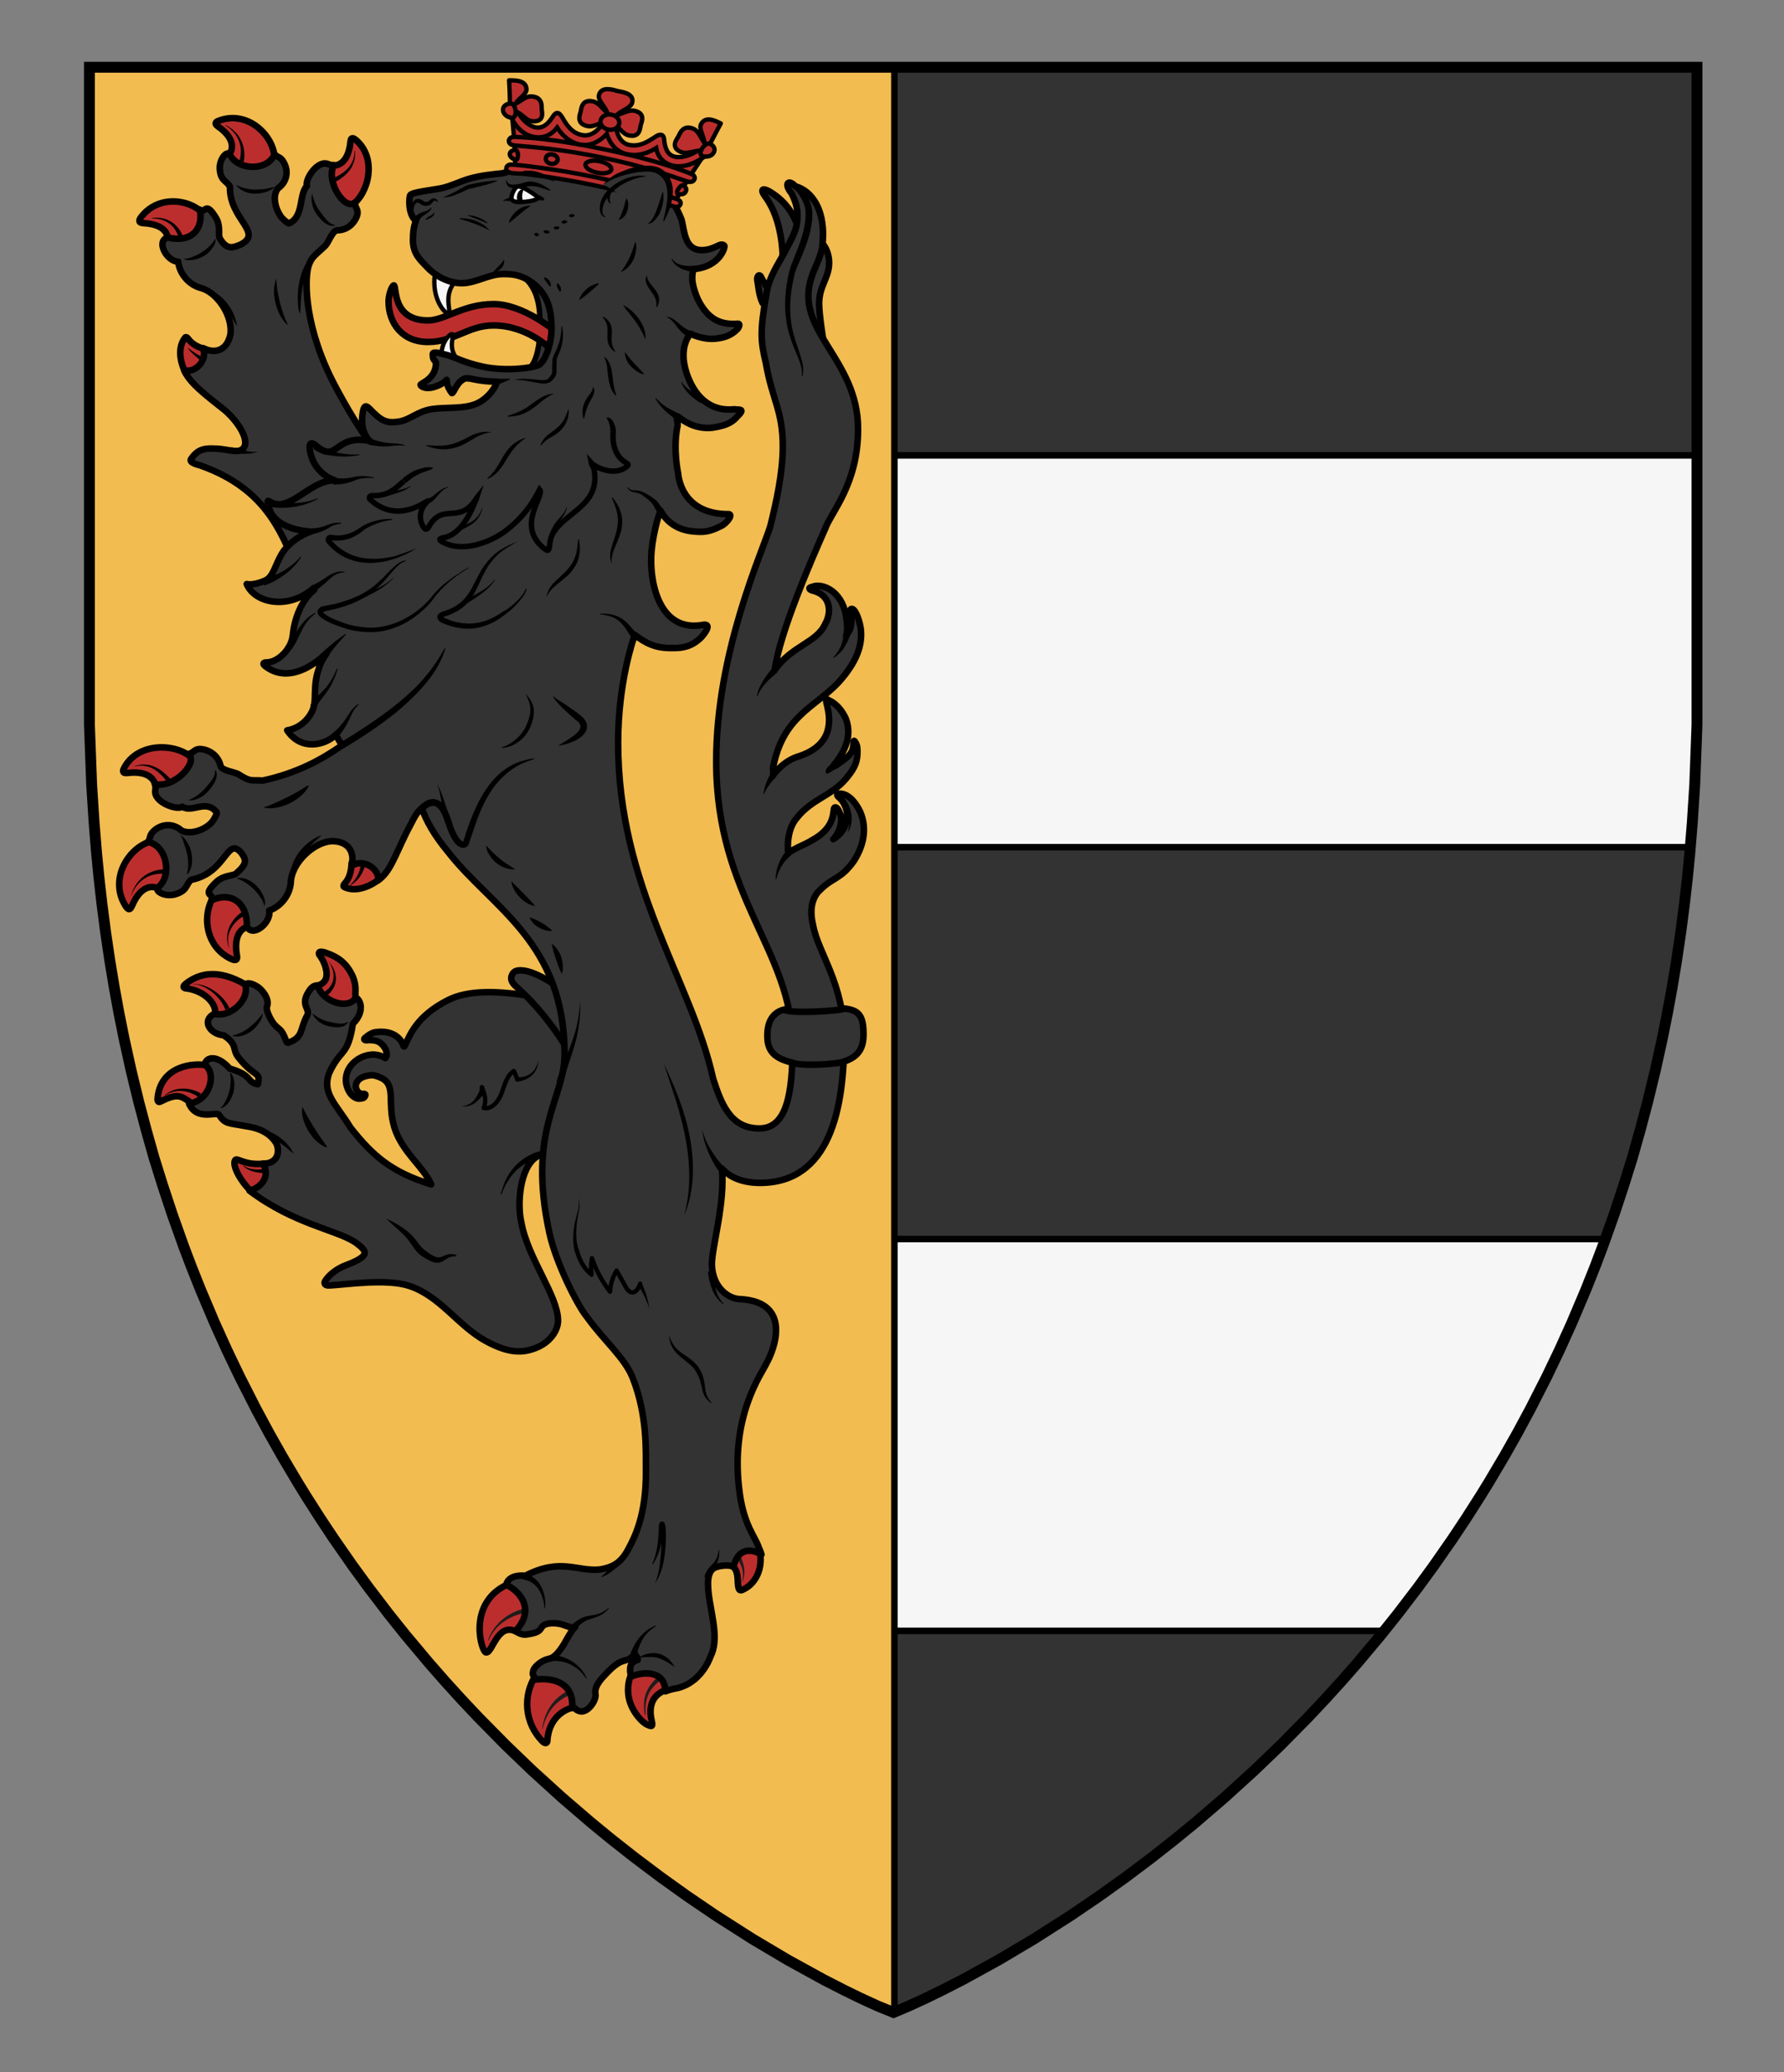 <?xml version="1.0" encoding="UTF-8" standalone="no"?>
<svg
   xmlns:dc="http://purl.org/dc/elements/1.1/"
   xmlns:cc="http://creativecommons.org/ns#"
   xmlns:rdf="http://www.w3.org/1999/02/22-rdf-syntax-ns#"
   xmlns:svg="http://www.w3.org/2000/svg"
   xmlns="http://www.w3.org/2000/svg"
   xml:space="preserve"
   enable-background="new 0 0 820 952"
   viewBox="0 0 820 952"
   height="952px"
   width="820px"
   y="0px"
   x="0px"
   id="Layer_1"
   version="1.1"><rect x="0" y="0" width="820" height="952" fill="#808080" stroke="none"/><defs
     id="defs17" /><g
     id="g2317"><path
       style="fill:#333333;fill-opacity:1"
       id="path2"
       d="m 779.698,30.9 c 0,0 0,270.8 0,286.7 0,463.801 -369.3,606.899 -369.3,606.899 0,0 -368.698,-143.099 -368.698,-606.899 0,-15.899 0,-286.7 0,-286.7 z"
       fill="#f2bc51" /><polygon
       style="fill:#f6f6f6;fill-opacity:1"
       id="polygon4"
       points="892,276.79 892,153.09 153.101,153.09 153.101,276.79 153.706,293.099 154.122,304.286 155.238,321.639 156.168,333.09 888.933,333.09 889.862,321.639 890.979,304.286 891.395,293.099 "
       stroke-miterlimit="10"
       stroke-width="3"
       stroke="#000000"
       fill="#bc2e2e"
       transform="translate(-112,56.11)" /><polygon
       style="fill:#f6f6f6;fill-opacity:1"
       id="polygon6"
       points="248.802,624.897 252.592,631.046 259.25,641.476 265.48,650.84 274.085,663.194 281.495,673.339 290.568,685.216 296.866,693.09 748.234,693.09 754.531,685.216 763.605,673.339 771.016,663.194 779.619,650.84 785.851,641.476 792.509,631.046 796.299,624.897 803.439,612.854 809.448,602.214 815.379,591.209 823.005,576.223 828.824,564.066 834.388,551.778 840.911,536.398 845.25,525.5 848.787,516.156 849.88,513.09 195.221,513.09 196.312,516.156 199.851,525.5 204.188,536.398 210.713,551.778 216.275,564.066 222.096,576.223 229.722,591.209 235.651,602.214 241.661,612.854 "
       stroke-miterlimit="10"
       stroke-width="3"
       stroke="#000000"
       fill="#bc2e2e"
       transform="translate(-112,56.11)" /><path
       style="fill:#f2bc51;fill-opacity:1;stroke:#000000;stroke-width:3;stroke-miterlimit:10"
       d="m 110.1,632.3 -5.8,-12.1 -5.6,-12.3 -6.5,-15.4 -4.3,-10.9 -3.6,-9.3 -5.2,-14.6 -4.4,-13.5 -4,-12.6 -3.6,-12.7 -3.3,-12.6 -3.6,-14.7 -3.2,-14.5 -2.3,-11.5 -2.1,-11.7 -2,-12 -2,-13.5 -1.8,-13.5 -1.3,-11.6 -1.1,-11.5 -1.2,-14.1 -1.1,-17.3 -0.4,-11.2 -0.6,-16.3 V 30.9 h 370 V 924.222 l -7.7,-2.622 -7.7,-3.6 -7.8,-3.8 -9.5,-4.9 -16.2,-8.9 -16.3,-9.6 -16.8,-10.7 -13.4,-9.2 -11.9,-8.5 -12.1,-9.1 -10.8,-8.4 -9.2,-7.6 -13.4,-11.5 -13.6,-12.4 -12.1,-11.6 -12.9,-13 -7.9,-8.4 -7.2,-7.9 -7.4,-8.5 -10.8,-12.9 -7.8,-9.8 -9.1,-11.9 -7.4,-10.1 -8.6,-12.3 -6.3,-9.4 -6.6,-10.4 -3.8,-6.2 -7.1,-12 -6,-10.7 -6,-11 z"
       id="polygon4-7" /><g
       id="g3534"><g
         id="g2847"><path
           style="fill:#bc2e2e;fill-opacity:1;stroke:#000000;stroke-width:3;stroke-linejoin:round;stroke-miterlimit:10"
           d="m 98.4,466.7 c -0.4,0.6 -1.1,2 -1.5,2.7 1.1,3.3 26,-3.4 20,-13.8 -3,-2.8 -2.6,-2.3 -3.7,-3.1 -13.7,-8.1 -22,-4.7 -27,-1.2 -1.7,1.3 -2.5,2.2 -1.1,2.7 9.9,1 15.6,8.7 13.3,12.7 z m -2.1,22.9 c -8.5,-1.9 -22.3,0.8 -23.8,14.4 -0.1,1 -0.4,3.1 1.8,1.8 6.2,-3.2 8.4,-2.2 9.9,-1.5 3.4,1.8 4.4,3.4 4.4,3.4 0,0 4.6,-1.7 7.1,-5.1 3.4,-4.6 2.8,-11 0.6,-13 z m 25.7,44.9 c -10.1,1.2 -13.1,-3.2 -14,-1.4 -1.2,2.4 2.2,9.1 7.4,14.2 9.8,0.2 19.7,-10.8 6.6,-12.8 z"
           id="path2781" /><path
           style="fill:#bc2e2e;fill-opacity:1;stroke:#000000;stroke-width:3;stroke-linejoin:round;stroke-miterlimit:10"
           d="m 162.5,392.5 c 0.8,1.2 -0.7,3.1 -0.9,4.1 -0.3,7.4 -3.3,9.1 -3.6,9.9 -0.3,0.9 0.2,1 0.7,1.2 4.7,2 10.7,0 15.4,-3.6 2.8,-2.2 3.7,-7.8 3.7,-7.8 0,0 -10.8,-17.1 -15.3,-3.8 z m -62.4,17 c -7.7,8 -6.8,25.1 6.3,31.1 0.9,0.4 3,1.2 2.5,-1.6 -2.1,-12.5 5.1,-13.2 5.1,-13.2 0,0 3.4,-2.7 4.9,-3.2 2.3,-19 -15.5,-13.8 -18.8,-13.1 z"
           id="path2783" /><path
           style="fill:#bc2e2e;fill-opacity:1;stroke:#000000;stroke-width:3;stroke-linejoin:round;stroke-miterlimit:10"
           d="m 69.1,386.6 c -10.2,3 -19.2,17.5 -11.3,29.7 0.6,0.9 1.7,2.5 2.8,0 4.9,-11.7 11.5,-8.4 11.5,-8.4 0,0 4.3,-0.4 5.8,0 3.6,-22.4 -5.7,-20 -8.8,-21.3 z"
           id="path2785" /><path
           style="fill:#bc2e2e;fill-opacity:1;stroke:#000000;stroke-width:3;stroke-linejoin:round;stroke-miterlimit:10"
           d="m 88,348 c -7,-6.5 -24.5,-7.3 -30.9,4.7 -0.5,0.9 -1.3,2.7 1.4,2.4 12.4,-1.5 12.9,5.8 12.9,5.8 0,0 2.5,3.5 2.8,5 C 92.6,360.4 88.5,351.2 88,348 Z"
           id="path2787" /><path
           style="fill:#bc2e2e;fill-opacity:1;stroke:#000000;stroke-width:3;stroke-linejoin:round;stroke-miterlimit:10"
           d="m 163.6,458.4 c -0.8,-2 0.7,-4.5 -1.4,-9.7 -2.8,-6.1 -6.5,-9 -12.7,-11.1 -2.8,-0.9 -3.3,-0.1 -2.7,1.1 2.3,2.9 4.3,8.2 2.8,11.4 -1.2,2.1 -3.2,2.6 -4.8,3.2 -0.1,11.8 18.9,13.7 18.8,5.1 z"
           id="path2789" /><path
           style="fill:#333333;fill-opacity:1;stroke:#000000;stroke-width:3;stroke-linejoin:round;stroke-miterlimit:10"
           d="m 277.4,495 c -0.1,-3.7 -0.9,-7.4 -1.7,-11.1 -1.7,-7.7 -4,-14.9 -6,-22.5 -12.5,0.1 -45.3,-11.2 -63.7,-2 -14.8,7.5 -17.6,16.3 -20,21.1 -0.1,0.2 -0.2,0.4 -0.5,0.1 -0.2,-0.7 -2.3,-7.5 -12.3,-6.5 -1.6,0.1 -3.2,0.8 -5.4,2.7 -0.8,0.7 -0.2,1 0.4,1.1 3.7,-0.3 5.8,0.2 7.5,2 1.7,1.7 2.9,4.8 1.4,6.2 -2.4,-1.5 -5.1,-2 -7.9,-1.4 -5.5,1.1 -11.1,6.1 -10.1,13 1.1,5.5 4.6,7.3 6.3,7 1.2,-0.1 1.9,-0.2 2.3,-1 0.3,-0.5 0.6,-1.1 -0.4,-1.2 -2.1,0.4 -3.4,-1.3 -3.7,-2.9 -0.4,-2.2 1.3,-4.7 5.3,-5.4 1.8,-0.4 3,-0.6 6.8,1.2 6.4,3.6 2.2,11 5.5,22.3 3.4,11.4 13.5,18.3 17,26.4 -18,-5.5 -26.8,-13 -37.1,-26.1 -6.5,-10.7 -13.1,-15.5 -9.9,-24.8 5.4,-11.9 8.6,-7.4 11,-22.9 5.6,-5.5 3.6,-11.1 1.3,-12 -3,5.7 -15.3,2.2 -17.5,-5.6 -2.2,-0.1 -3.4,1.7 -4.1,2.8 -4.2,6.5 1.1,8 -0.8,11.2 -3.3,5.9 -1.5,9.9 -8.6,12.3 -0.7,0.1 -0.9,-0.5 -1,-0.8 -2.2,-6.1 -3.1,-4.8 -5.5,-7.7 -1.5,-1.7 -3.9,-6.5 -3.3,-8 1.5,-3.9 -2.7,-8 -3.9,-8.9 -3.3,-2.3 -6.3,-2.5 -5.9,-0.4 1.3,6.9 -7.6,14.4 -14.3,12.5 -6,2.9 -2.4,9.3 4.2,9.9 6.7,4.4 3.7,6.4 6.9,10.3 7.4,9.3 10.3,6.2 8.8,12.2 -5.3,-0.9 -2.1,-4.1 -12.9,-7.2 -5.8,-6.5 -11,-5.5 -11.5,-1.7 5.5,3.4 2.9,16.3 -7.2,17.8 3.6,8.2 12.9,3.4 13.8,5.2 2.9,4.3 4.1,3.6 12.6,5.2 7.4,1.1 11.2,4 13.5,7.5 1.6,2.5 2.1,9.6 -5.9,9.7 3.2,5.4 0,10.6 -6.2,12.4 20.5,15.4 39.6,17.8 48.6,23.7 1.2,1 5.1,3.4 4.2,5.5 -1.4,2.7 -7.9,4.7 -9.4,5.4 -6.4,2.8 -8.5,6.7 -8.7,7 -0.2,0.3 -0.9,2.2 2.4,1.9 7.5,-0.4 25.8,-3.2 36.2,0.2 14.3,4.6 22.6,18.5 35.4,25.4 10.8,5.9 17,5.3 22.2,3.4 7.6,-2.7 11,-8.7 10.9,-13 -0.2,-11.6 -14,-28.5 -16.9,-45.1 -1.9,-8 -0.8,-25 7.1,-30 4.1,-2.6 6.4,-1.6 11.2,-1.7 9.2,-0.2 7.8,-14.5 16,-18.8 2.5,-4.9 3.7,-10.3 3.5,-15.9 z"
           id="path2791" /><g
           id="g2799"><g
             id="g2797"><path
               d="m 139.1,508.6 c 0.8,1.7 1.6,3.3 2.5,4.8 0.9,1.5 1.8,3.1 2.7,4.5 0.9,1.5 1.9,3 2.9,4.4 1,1.5 2,2.9 3.1,4.4 l -0.3,0.4 c -1.8,-0.6 -3.4,-1.8 -4.8,-3.1 -1.4,-1.3 -2.5,-2.9 -3.5,-4.5 -1,-1.6 -1.7,-3.4 -2.3,-5.2 -0.5,-1.8 -0.8,-3.8 -0.4,-5.7 z"
               id="path2793" /><path
               d="m 177.5,559.8 c 3.1,1.4 6,3 8.8,5.1 1.4,1 2.6,2.2 3.8,3.5 1.2,1.3 2.1,2.8 3.1,3.9 0.9,1.2 2.1,2.1 3.4,3 0.6,0.5 1.3,0.9 2,1.3 0.7,0.3 1.3,0.7 1.9,0.9 0.6,0.2 1.2,0.2 1.8,0.1 0.6,-0.2 1.4,-0.5 2.2,-0.9 0.8,-0.3 1.8,-0.6 2.7,-0.6 0.9,0 1.8,0.2 2.6,0.5 l -0.1,0.5 c -1.7,0 -3.1,0.3 -4.4,1.2 -0.7,0.4 -1.3,0.9 -2.3,1.4 -0.9,0.4 -2.1,0.5 -3.1,0.3 -0.5,-0.1 -1,-0.2 -1.4,-0.4 -0.4,-0.2 -0.9,-0.4 -1.3,-0.6 -0.8,-0.4 -1.5,-0.8 -2.3,-1.3 -1.5,-0.9 -3,-2.1 -4.1,-3.6 -1.1,-1.4 -1.9,-2.8 -2.9,-4.1 -0.9,-1.3 -2,-2.4 -3.2,-3.6 -2.3,-2.1 -4.8,-4.2 -7.2,-6.6 z"
               id="path2795" /></g></g><g
           id="g2807"><g
             id="g2805"><path
               d="m 135,530 c -1.4,-1.1 -2.7,-2.2 -4,-3.3 -1.4,-1 -2.7,-2 -4.1,-2.9 -2.8,-1.9 -5.8,-3.5 -8.8,-5.3 l 0.1,-0.3 c 1.8,0.2 3.5,0.7 5.1,1.4 1.7,0.7 3.2,1.5 4.7,2.5 0.7,0.5 1.4,1.1 2.1,1.6 0.7,0.6 1.4,1.2 1.9,1.9 1.2,1.3 2.2,2.8 3,4.4 z"
               id="path2801" /><path
               d="m 120.8,465.5 c -0.1,1.6 -0.8,3.1 -1.7,4.4 -0.9,1.3 -1.9,2.5 -3.2,3.5 -1.3,1 -2.7,1.8 -4.2,2.3 -1.5,0.5 -3.2,0.6 -4.7,0.3 v -0.3 c 1.5,-0.4 2.9,-0.9 4.1,-1.5 1.3,-0.6 2.5,-1.4 3.6,-2.3 1.1,-0.9 2.2,-1.9 3.2,-2.9 1,-1.1 2,-2.3 2.9,-3.5 z"
               id="path2803" /></g></g><g
           id="g2815"><g
             id="g2813"><path
               d="m 143.5,465.5 c 2.5,1.9 5.1,3.4 7.8,3.9 1.5,0.3 3,0.7 4.4,0.8 1.4,0.1 2.8,0.1 4.1,-0.8 l 0.2,0.2 c -0.4,0.7 -1.1,1.3 -1.8,1.7 -0.8,0.4 -1.7,0.5 -2.5,0.6 -1.7,0.1 -3.3,-0.2 -4.7,-0.5 -0.8,-0.2 -1.6,-0.4 -2.4,-0.8 -0.7,-0.4 -1.5,-0.8 -2.1,-1.3 -1.3,-1.1 -2.4,-2.3 -3,-3.8 z"
               id="path2809" /><path
               d="m 101.2,509.1 c 0.6,-0.4 1.1,-1 1.5,-1.6 0.4,-0.6 0.7,-1.2 1.1,-1.9 0.6,-1.3 1.2,-2.7 1.5,-4 0.4,-1.3 0.6,-2.8 0.7,-4.2 0.1,-1.4 0.1,-2.9 -0.3,-4.3 l 0.3,-0.2 c 1.1,1.2 1.6,2.9 1.7,4.5 0.1,1.6 -0.1,3.2 -0.5,4.8 -0.5,1.5 -1.2,3 -2.1,4.3 -0.5,0.6 -1,1.2 -1.7,1.7 -0.7,0.5 -1.4,1 -2.2,0.9 z"
               id="path2811" /></g></g><g
           id="g2825"><g
             id="g2823"><path
               d="m 88.6,452.2 c 1.7,-0.3 3.5,0.1 5.2,0.6 1.7,0.6 3.2,1.4 4.7,2.4 2.9,2 5.5,4.7 7,8 l -1.9,0.7 c -1.1,-3 -3.2,-5.8 -5.8,-7.9 -1.3,-1.1 -2.7,-2 -4.3,-2.7 -1.5,-0.7 -3.2,-1.2 -4.9,-1 z"
               id="path2817" /><path
               d="m 75.7,503 c 1.2,-0.8 2.4,-1.6 3.8,-2.1 0.7,-0.3 1.4,-0.4 2.1,-0.6 0.7,-0.1 1.5,-0.2 2.2,-0.2 1.5,0 3,0.1 4.4,0.5 1.5,0.4 2.8,0.9 4.2,1.8 l -1.2,1.6 c -1,-0.8 -2.3,-1.4 -3.5,-1.9 -1.3,-0.5 -2.6,-0.8 -4,-0.9 -0.7,-0.1 -1.4,0 -2.1,0 -0.7,0.1 -1.4,0.2 -2,0.4 -1.4,0.3 -2.6,1 -3.9,1.6 z"
               id="path2819" /><path
               d="m 151,441.4 c 0.4,0.6 0.9,1.2 1.3,1.8 l 0.6,1 c 0.2,0.3 0.4,0.7 0.5,1 0.7,1.4 1,2.9 1,4.5 0,1.6 -0.5,3.2 -1.3,4.5 -0.4,0.7 -0.9,1.3 -1.4,1.9 -0.3,0.3 -0.6,0.6 -0.9,0.8 -0.2,0.1 -0.3,0.3 -0.5,0.4 l -0.3,0.2 -0.4,0.2 -0.7,-1.9 c 0,0 0.1,0 0.1,-0.1 l 0.2,-0.1 c 0.1,-0.1 0.3,-0.2 0.4,-0.3 0.3,-0.2 0.5,-0.4 0.8,-0.6 0.5,-0.4 1,-0.9 1.4,-1.5 0.8,-1.1 1.3,-2.4 1.5,-3.8 0.1,-1.4 0,-2.8 -0.5,-4.2 -0.1,-0.4 -0.2,-0.7 -0.4,-1 l -0.4,-1 c -0.3,-0.6 -0.7,-1.3 -1.1,-1.9 z"
               id="path2821" /></g></g><g
           id="g2831"><g
             id="g2829"><path
               d="m 248.7,532 c -0.9,0.1 -2,0.4 -3,0.7 -1,0.3 -2,0.7 -3,1.2 -1.9,1 -3.7,2.2 -5.3,3.7 -0.4,0.4 -0.8,0.8 -1.1,1.2 l -0.6,0.6 -0.5,0.7 c -0.3,0.4 -0.7,0.9 -1,1.3 l -0.9,1.4 -0.4,0.7 -0.4,0.7 -0.8,1.5 c -0.5,1 -0.8,2.1 -1.3,3.1 l -0.3,-0.1 c 0.3,-1.1 0.6,-2.2 1,-3.3 l 0.6,-1.6 0.3,-0.8 0.4,-0.8 0.8,-1.6 c 0.3,-0.5 0.6,-1 0.9,-1.5 l 0.5,-0.7 0.5,-0.7 c 0.4,-0.5 0.7,-0.9 1.1,-1.4 1.5,-1.8 3.4,-3.3 5.4,-4.6 1,-0.6 2.1,-1.2 3.2,-1.7 1.1,-0.5 2.2,-0.9 3.6,-1.1 z"
               id="path2827" /></g></g><g
           id="g2835"><path
             d="m 122.8,538.9 h -1.5 l -1.5,-0.1 c -1,-0.1 -2,-0.2 -2.9,-0.5 -1,-0.2 -1.9,-0.6 -2.8,-1 -0.9,-0.5 -1.7,-1 -2.4,-1.8 l 0.2,-0.1 c 0.7,0.6 1.6,1 2.5,1.3 0.9,0.3 1.8,0.4 2.7,0.5 0.9,0.1 1.8,0.1 2.8,0 l 1.4,-0.1 1.4,-0.2 z"
             id="path2833" /></g><path
           style="fill:none;stroke:#000000;stroke-width:2;stroke-linecap:round;stroke-linejoin:round;stroke-miterlimit:10"
           d="m 237.8,495.9 c -0.5,-1.3 -1,-2.6 -1.6,-3.9 -3.3,2.1 -4.2,6.4 -5.6,10.1 -1.3,3.7 -4.5,7.7 -8.3,6.9 1.5,-3.3 0.5,-6.2 -0.8,-9.6 0,0 0.1,1.9 -0.5,3"
           id="path2837" /><g
           id="g2841"><path
             d="m 221.9,502.9 c -0.6,1 -1.2,1.7 -2,2.4 -0.7,0.7 -1.5,1.4 -2.4,1.9 -0.9,0.5 -1.9,0.8 -2.9,1 -1,0.1 -2,0.1 -2.9,0 1,0 1.9,-0.2 2.8,-0.5 0.9,-0.3 1.7,-0.7 2.4,-1.3 0.7,-0.6 1.3,-1.3 1.8,-2.1 0.5,-0.7 1,-1.6 1.3,-2.3 v 0 c 0.2,-0.5 0.8,-0.8 1.3,-0.5 0.5,0.2 0.8,0.8 0.5,1.3 0.2,0 0.2,0.1 0.1,0.1 z"
             id="path2839" /></g><g
           id="g2845"><path
             d="m 247.6,486.9 c -0.1,1.2 -0.3,2.4 -0.8,3.6 -0.4,1.2 -1.1,2.3 -2,3.2 -0.9,0.9 -2,1.6 -3.2,2.2 -1.2,0.5 -2.5,0.8 -3.7,1 -0.5,0.1 -1.1,-0.3 -1.2,-0.8 -0.1,-0.5 0.3,-1.1 0.8,-1.2 0,0 0.1,0 0.1,0 h 0.1 c 1.1,0 2.3,-0.1 3.4,-0.4 1.1,-0.3 2.1,-0.8 3,-1.5 0.9,-0.7 1.7,-1.6 2.2,-2.7 0.6,-1 1,-2.2 1.3,-3.4 z"
             id="path2843" /></g></g><path
         style="fill:#bc2e2e;fill-opacity:1;stroke:#000000;stroke-width:3;stroke-linejoin:round;stroke-miterlimit:10"
         d="m 246.1,769.9 c -5.7,8.8 -5.3,21.6 3.5,30.3 1.3,1.1 2,0.4 2,-0.6 0.7,-11.5 9.5,-15.3 13.5,-15.4 0.7,-7.9 -8.1,-21.4 -19,-14.3 z m 102.4,-59.4 c -5.9,-8.8 -20.6,-4.5 -14,8.2 5.4,0.9 4.3,7 4.8,10 0.2,1.2 0.5,2.3 1.9,1.7 7.3,-3.1 10.2,-12.4 7.3,-19.9 z M 233,728 c -18.8,8.9 -11.4,31.8 -9.5,31.1 2.8,0.3 5.2,-13.9 13.7,-9.6 12.1,-5 2.4,-24.2 -4.2,-21.5 z m 57,41.1 c 0.2,0.6 -1.8,3.3 -1.2,9.3 0.8,7.6 6.9,13.3 8.7,13.9 1.2,0.5 2.9,1.6 2.1,-1.5 -1.2,-5 -1.3,-12.2 7.5,-14.8 -0.4,-11.5 -15.3,-12.2 -17.1,-6.9 z"
         id="path2849" /><g
         id="g2855"><g
           id="g2853"><path
             style="fill:#1d1d1b"
             d="m 249.2,794.1 c 0.5,-3.4 1.5,-6.7 3.4,-9.7 1.8,-3 4.5,-5.5 7.6,-7.2 l 0.9,1.8 c -2.9,1.4 -5.6,3.4 -7.6,6.1 -2,2.7 -3.3,5.8 -4.1,9.1 z"
             id="path2851" /></g></g><g
         id="g2861"><g
           id="g2859"><path
             style="fill:#1d1d1b"
             d="m 296.3,787.8 c -0.1,-1.5 -0.4,-3.1 -0.3,-4.6 0,-1.6 0.2,-3.2 0.7,-4.7 0.5,-1.5 1.2,-3 2.2,-4.3 0.9,-1.3 2,-2.5 3.2,-3.6 l 1.3,1.5 c -1.2,0.9 -2.3,1.9 -3.2,3 -1,1.1 -1.8,2.4 -2.3,3.7 -0.6,1.4 -0.9,2.8 -1.1,4.3 -0.2,1.5 -0.1,3 -0.1,4.6 z"
             id="path2857" /></g></g><g
         id="g2867"><g
           id="g2865"><path
             style="fill:#1d1d1b"
             d="m 224.3,753.6 c 0.5,-1.8 1.4,-3.4 2.4,-4.9 1,-1.5 2.2,-2.9 3.6,-4.2 1.4,-1.2 2.9,-2.3 4.6,-3.2 0.8,-0.5 1.7,-0.8 2.5,-1.2 0.9,-0.4 1.8,-0.6 2.6,-0.9 l 0.5,1.9 c -0.8,0.2 -1.7,0.4 -2.5,0.7 -0.8,0.3 -1.7,0.5 -2.4,0.9 -1.6,0.7 -3.1,1.6 -4.5,2.6 -1.4,1 -2.7,2.3 -3.8,3.7 -1.1,1.4 -2.1,2.9 -2.7,4.6 z"
             id="path2863" /></g></g><g
         id="g2873"><g
           id="g2871"><path
             style="fill:#1d1d1b"
             d="m 339.8,713.8 c 0.5,1 1,2 1.3,3 0.4,1 0.7,2.1 0.9,3.2 0.2,1.1 0.2,2.2 0.1,3.3 -0.1,1.1 -0.5,2.1 -0.6,3.2 h -0.2 c 0,-1.1 0.2,-2.1 0.2,-3.2 0,-1 -0.2,-2.1 -0.5,-3 -0.3,-1 -0.7,-1.9 -1.2,-2.8 -0.5,-0.9 -1,-1.8 -1.6,-2.6 z"
             id="path2869" /></g></g><g
         id="g3450"><g
           id="g2883"><g
             id="g2881"><path
               style="fill:#333333;fill-opacity:1;stroke:#000000;stroke-width:3;stroke-linejoin:round;stroke-miterlimit:10"
               d="m 350,127.6 c -0.9,-2.2 -2.3,-0.8 -1.9,1.4 0.5,2.2 0.6,6.4 2.4,10.2 l 7.9,-6.7 -6.6,-1.4 c 0,-0.1 -0.8,-1.4 -1.8,-3.5 z"
               id="path2875" /><path
               style="fill:#333333;fill-opacity:1;stroke:#000000;stroke-width:3;stroke-linejoin:round;stroke-miterlimit:10"
               d="m 355,88.8 c -3.4,-2.4 -6.6,-2.9 -3,1.9 7.6,10.4 7.7,26.3 7.7,26.3 l 8.7,0.5 0.4,-5.4 -2.6,-9.3 c 0,0 -2.5,-8.4 -11.2,-14 z"
               id="path2877" /><path
               style="fill:#333333;fill-opacity:1;stroke:#000000;stroke-width:3;stroke-linejoin:round;stroke-miterlimit:10"
               d="m 381.1,120.8 c 0,-5.7 -2.9,-8.7 -2.9,-8.7 l -16,33.7 16.4,11.7 c 0,0 -2.1,-12.8 -2.1,-18 0,-8.2 4.6,-11.9 4.6,-18.7 z"
               id="path2879" /></g></g><path
           style="clip-rule:evenodd;fill:#333333;fill-opacity:1;fill-rule:evenodd;stroke:#000000;stroke-width:3;stroke-linejoin:round;stroke-miterlimit:10"
           d="m 271.5,85.7 -2.6,-9.9 c 4,-2.4 9.8,-5.7 14.2,-4.1 3.7,1.4 5.7,4.6 6.6,8.1 z"
           id="path2885" /><path
           style="clip-rule:evenodd;fill:#333333;fill-opacity:1;fill-rule:evenodd;stroke:#000000;stroke-width:2.5;stroke-linejoin:round;stroke-miterlimit:10"
           d="m 257.1,173.1 4.3,-23.1 -2,-25.4 -17,4.2 c 6.3,6.9 5.8,16.8 5.8,22.8 0,5.9 -1.5,15.2 -5.1,17.6 z"
           id="path2887" /><path
           style="clip-rule:evenodd;fill:#bc2e2e;fill-opacity:1;fill-rule:evenodd;stroke:#000000;stroke-width:3;stroke-linejoin:round;stroke-miterlimit:10"
           d="m 254.5,151.6 c 0,0 -14.3,-11.9 -27.6,-11.9 -13.9,0 -22.5,7.5 -30.2,7.5 -16.9,0 -14.2,-16.1 -15.7,-16.1 -1.1,0.4 -2.4,4.7 -2.4,7.4 0,9.7 6.1,18.6 18.1,18.6 12.2,0 18.5,-7.6 30.1,-7.6 15.6,0 26.2,10.8 26.2,10.8"
           id="path2889" /><path
           style="clip-rule:evenodd;fill:#f6f6f6;fill-rule:evenodd;stroke:#000000;stroke-width:2;stroke-miterlimit:10"
           d="m 199.9,125.8 c -1.7,11.8 5,18.8 6.3,18.2 1.5,-0.7 -3,-8.9 3.7,-15.3"
           id="path2891" /><path
           style="clip-rule:evenodd;fill:#f6f6f6;fill-rule:evenodd;stroke:#000000;stroke-width:2;stroke-miterlimit:10"
           d="m 202.9,163.7 c -0.2,-6.8 4.2,-10.7 5,-10.2 1.1,0.6 -2.5,6.7 2.7,11.9"
           id="path2893" /><g
           id="g2955"><path
             style="fill:#bc2e2e;fill-opacity:1;stroke:#000000;stroke-width:3;stroke-linejoin:round;stroke-miterlimit:10"
             d="m 98.3,162.2 c -1.3,0.5 -2.8,-1.3 -3.7,-1.7 -6.9,-1.8 -7.9,-5 -8.6,-5.4 -0.8,-0.5 -0.9,0 -1.2,0.4 -2.9,4 -2.3,10 0.2,15.2 1.4,3.1 6.6,5.1 6.6,5.1 0,0 18.3,-6.6 6.7,-13.6 z m -3,-61.9 C 89.4,91.5 73.2,88.7 64.8,99.8 c -0.6,0.8 -1.7,2.5 1,2.7 12.2,0.6 11.3,7.5 11.3,7.5 0,0 1.8,3.8 1.9,5.3 17.4,5.9 16.2,-11.8 16.3,-15 z"
             id="path2895" /><path
             style="fill:#bc2e2e;fill-opacity:1;stroke:#000000;stroke-width:3;stroke-linejoin:round;stroke-miterlimit:10"
             d="M 126.2,72.2 C 125.5,62 113.8,50.6 100.7,55.4 c -0.9,0.3 -2.7,1.1 -0.6,2.6 10,7 5.5,12.5 5.5,12.5 0,0 -0.5,4.2 -1.2,5.5 20.3,8.1 20,-1.1 21.8,-3.8 z"
             id="path2897" /><path
             style="fill:#bc2e2e;fill-opacity:1;stroke:#000000;stroke-width:3;stroke-linejoin:round;stroke-miterlimit:10"
             d="m 161.7,94.3 c 7.6,-5.2 11.9,-21.4 1.9,-30 -0.8,-0.6 -2.3,-1.8 -2.5,0.8 -1.2,12 -8.1,10.9 -8.1,10.9 0,0 -3.8,1.6 -5.2,1.6 1.2,18.5 10.7,16.5 13.9,16.7 z"
             id="path2899" /><path
             style="fill:#333333;fill-opacity:1;stroke:#000000;stroke-width:3;stroke-linejoin:round;stroke-miterlimit:10"
             d="m 142.5,275.1 c -10.8,-19.9 -12.8,-48.2 -50.8,-61.4 0,0 -5.1,-1.1 -3.9,-2.8 2.9,-4.3 5.8,-5.1 11,-4.8 6.2,0 12.2,3.3 13.8,-1.6 1,-3.9 -3.4,-10.9 -9.1,-15.9 -10,-7.9 -16.4,-12.8 -18.9,-18.6 5.2,1.7 11,-4.7 8.7,-10.1 4.4,2.3 10.7,2.2 12.6,-6.2 1.2,-8.1 -5.5,-18.9 -13.2,-21.3 -5.9,-1.4 -10.2,-6.7 -10.8,-12.2 -5.1,0 -10.4,-9.3 -4.9,-11.1 11.3,2.7 16.7,-4.3 14.8,-12.8 2.9,2.2 2.4,-4.6 7.6,4 2.1,3.7 0.8,7.7 1.6,9.1 3.1,5.5 6,4.5 9.7,2.9 10.5,-5.5 -5.4,-11.7 -5,-26.5 -1.5,-2.9 -4.4,-2.5 -4.7,-8.4 -0.1,-1.9 0.7,-5 2.8,-6.6 1.5,-0.7 1,-0.1 1.6,-0.5 2.9,8 17.6,8.7 20.8,0.5 1.2,1.7 2.6,0.9 4.1,3.6 2.6,4.3 1.5,9.3 -2.5,12.1 -3,3.7 -1,10.1 1.7,13.5 1,1.1 3,2.8 3.4,2.6 6.9,-3.1 4.4,-13.5 8.2,-17.2 -1.1,-2.8 4.8,-12.2 9.8,-10 1,0.4 1.8,0.5 2.5,0.4 -3.8,7.8 5.2,21 9.6,17.3 0,0 0.2,0.9 0.4,1.5 0.4,1.6 1.9,2.5 0.1,5.9 -2.3,4.2 -5.9,5.3 -8.5,5.3 -2.2,0.1 -4,5.6 -5.4,7 -4.6,4.5 -6.5,5 -7.9,9.8 -1.7,6.3 -1.9,28.3 12.7,55.4 4.6,8.6 10.8,19.4 19,30.2 0.5,0.6 3.3,3.9 6.8,7.9"
             id="path2901" /><g
             id="g2907"><g
               id="g2905"><path
                 d="m 127,127.9 c 0,1.9 0.3,3.7 0.5,5.5 0.3,1.8 0.7,3.6 1.1,5.3 0.4,1.8 1,3.5 1.5,5.2 0.6,1.7 1.3,3.4 2.1,5.1 l -0.2,0.2 c -1.4,-1.3 -2.5,-2.9 -3.4,-4.6 -0.9,-1.7 -1.5,-3.5 -2,-5.4 -0.4,-1.9 -0.7,-3.8 -0.7,-5.7 0.1,-1.8 0.4,-3.8 1.1,-5.6 z"
                 id="path2903" /></g></g><g
             id="g2911"><path
               d="m 106.4,205.5 c 2.3,0.3 4.3,1 6.2,1.5 2,0.5 4,0.8 6.1,0.4 -1.9,0.8 -4.1,1.1 -6.3,1.1 -2.1,0 -4.3,-0.2 -6.1,0 z"
               id="path2909" /></g><g
             id="g2915"><path
               d="m 108.9,149.9 c -1,-1.7 -1.9,-3.3 -2.9,-4.9 -1,-1.6 -2.1,-3.1 -3.2,-4.5 -1.1,-1.4 -2.4,-2.8 -3.7,-4 -1.4,-1.2 -2.8,-2.4 -4.5,-3.3 l 0.1,-0.3 c 2,0.2 3.8,1.1 5.4,2.3 1.6,1.1 3,2.5 4.3,4.1 1.2,1.6 2.2,3.2 3,5 0.8,1.8 1.3,3.7 1.5,5.6 z"
               id="path2913" /></g><g
             id="g2919"><path
               d="m 126.3,85.8 c -1.1,1.2 -2.6,1.9 -4.1,2.4 -1.5,0.5 -3.2,0.7 -4.8,0.8 -1.6,0 -3.3,-0.3 -4.8,-0.9 -1.5,-0.6 -2.9,-1.6 -3.9,-2.8 l 0.2,-0.2 c 1.4,0.7 2.8,1.2 4.2,1.5 1.4,0.3 2.9,0.5 4.3,0.5 1.5,0 2.9,-0.1 4.4,-0.3 1.5,-0.3 3,-0.6 4.5,-1 z"
               id="path2917" /></g><g
             id="g2927"><g
               id="g2925"><path
                 d="m 143.5,88.9 c 0.3,1.6 0.8,3.1 1.4,4.5 0.6,1.4 1.3,2.7 2.3,3.9 0.9,1.3 1.9,2.5 2.9,3.7 1,1.1 2.2,2.1 3.8,2.3 v 0.3 c -0.8,0.3 -1.8,0.2 -2.6,-0.1 -0.8,-0.3 -1.6,-0.8 -2.3,-1.3 -1.4,-1.1 -2.4,-2.4 -3.4,-3.7 -1,-1.4 -1.8,-3 -2.1,-4.7 -0.4,-1.6 -0.5,-3.3 0,-4.9 z"
                 id="path2921" /><path
                 d="m 84.5,118.8 c 0.8,0.1 1.5,0 2.2,-0.2 0.7,-0.2 1.4,-0.4 2.1,-0.7 1.4,-0.6 2.7,-1.2 3.9,-2 1.2,-0.7 2.4,-1.7 3.4,-2.7 1.1,-1 2.1,-2.1 2.7,-3.4 l 0.3,0.1 c 0.1,1.7 -0.8,3.2 -1.8,4.5 -1,1.3 -2.2,2.4 -3.6,3.2 -1.4,0.8 -2.9,1.4 -4.5,1.7 -0.8,0.2 -1.6,0.2 -2.4,0.2 -0.8,0.1 -1.7,-0.1 -2.3,-0.7 z"
                 id="path2923" /></g></g><g
             id="g2931"><path
               d="m 93.6,166.7 c -1.3,-1 -2.6,-2 -3.8,-3.1 -0.6,-0.5 -1.2,-1.1 -1.8,-1.7 -0.6,-0.6 -1.1,-1.2 -1.6,-1.8 l 0.1,-0.2 c 0.7,0.5 1.3,1 1.9,1.4 0.6,0.5 1.3,0.9 2,1.3 1.4,0.8 2.7,1.6 4.2,2.3 z"
               id="path2929" /></g><g
             id="g2935"><path
               d="m 70,100.1 c 0.7,0 1.4,-0.1 2.1,-0.1 0.7,0.1 1.4,0 2.1,0.2 1.4,0.2 2.8,0.7 4,1.4 1.3,0.7 2.4,1.6 3.4,2.8 1,1.1 1.7,2.3 2.3,3.8 l -1.9,0.6 c -0.3,-1.1 -0.9,-2.4 -1.6,-3.4 -0.7,-1.1 -1.6,-2 -2.7,-2.8 -1.1,-0.7 -2.3,-1.4 -3.6,-1.7 -0.6,-0.2 -1.3,-0.3 -2,-0.4 -0.7,-0.1 -1.4,-0.1 -2,-0.1 z"
               id="path2933" /></g><g
             id="g2941"><g
               id="g2939"><path
                 d="m 103.7,57.4 c 0.7,0.4 1.4,0.8 2.1,1.3 0.7,0.5 1.4,1 1.9,1.6 1.3,1.1 2.3,2.5 3,4 0.8,1.5 1.3,3.2 1.5,4.9 0.2,1.7 0.2,3.4 -0.2,5.2 l -1.9,-0.6 c 0.4,-1.4 0.6,-3 0.6,-4.5 0,-1.6 -0.3,-3.1 -0.9,-4.6 -0.6,-1.5 -1.4,-2.9 -2.5,-4 -0.5,-0.6 -1.1,-1.1 -1.7,-1.7 -0.6,-0.5 -1.3,-0.9 -2,-1.4 z"
                 id="path2937" /></g></g><g
             id="g2947"><g
               id="g2945"><path
                 d="m 163.1,69.2 c 0.1,1.4 0.2,3 -0.2,4.4 -0.4,1.4 -1,2.9 -1.8,4.1 -0.9,1.2 -1.9,2.3 -3.1,3.3 -1.2,1 -2.4,1.8 -3.8,2.5 l -0.7,-1.9 c 1.2,-0.4 2.5,-1.1 3.6,-1.9 1.2,-0.8 2.2,-1.7 3.1,-2.7 0.9,-1 1.6,-2.3 2.1,-3.6 0.5,-1.3 0.6,-2.8 0.6,-4.2 z"
                 id="path2943" /></g></g><g
             id="g2953"><g
               id="g2951"><path
                 d="m 142.3,122.4 c -0.8,1.6 -1.5,3.3 -2.1,5.1 -0.6,1.7 -1,3.5 -1.3,5.3 -0.3,1.8 -0.5,3.7 -0.6,5.5 -0.1,1.9 -0.1,3.7 -0.4,5.6 h -0.2 c -0.6,-1.8 -0.8,-3.7 -0.8,-5.6 -0.1,-1.9 0,-3.8 0.2,-5.7 0.2,-1.9 0.6,-3.8 1.1,-5.7 0.5,-1.9 1.3,-3.7 2.2,-5.4 z"
                 id="path2949" /></g></g></g><path
           style="fill:#333333;fill-opacity:1;stroke:#000000;stroke-width:3;stroke-linejoin:round;stroke-miterlimit:10"
           d="m 257.6,454.2 c 0,0 -9.7,-7.3 -16.7,-8.3 -3,-0.4 -4.5,0.1 -5.3,1.5 -1.9,3 1,5.3 2.5,6.6 17,15.5 26.1,34.1 26.1,34.1"
           id="path2957" /><path
           style="clip-rule:evenodd;fill:#333333;fill-opacity:1;fill-rule:evenodd;stroke:#000000;stroke-width:3;stroke-linejoin:round;stroke-miterlimit:10"
           d="m 395.6,373.5 c -0.8,-2 -4.5,-9.3 -10.1,-8.9 -0.7,0.1 -1,0.6 -0.2,1.4 0.7,0.8 2,1.3 3.4,4.9 1.4,3.7 1,10.5 -5.7,14.6 2.3,-2.1 4.6,-7.9 3.3,-11.2 -0.6,-1.5 -1.4,-3.9 -2.7,-3.3 -1.1,0.5 1.3,8.7 -10.2,14.9 -3.4,2.2 -7,3.1 -11.1,6 0,0 -1.4,-9.9 3.9,-16.1 7,-8.8 15.8,-10.1 22.4,-17.8 3.3,-3.9 5.3,-6.9 5.5,-11.5 0.1,-2.3 0,-3.9 -0.7,-5.1 -1,-1.8 -1,-1.1 -1.1,0.4 -0.2,3.7 -1.3,5.4 -8.2,9.9 -0.4,0.2 -0.9,-0.1 -0.9,-0.1 3.6,-4.5 9.2,-12.4 5.5,-21.6 -3.2,-6.8 -7.8,-8.3 -7.8,-8.3 0,0 -2,-1.8 -0.7,2.5 1.4,5.8 3.2,17.7 -12.6,23.1 -7.9,2.2 -12.2,8.8 -12.2,8.8 0,0 0.1,-1.6 -0.1,-3.3 4.5,-23.8 19.2,-27.8 30,-39.2 8.6,-9.5 11.3,-17.4 10.3,-25.1 -1.1,-5.9 -2.9,-8.4 -3.7,-8.7 -0.4,-0.1 -1.1,-0.3 -1,0.8 0.3,2.1 1.2,7.2 -1.1,10 0,0 -0.9,1.5 -0.9,1.5 0.9,-2.4 0.3,-6.9 0.1,-8.2 -1.4,-11.1 -9.3,-15.5 -14.4,-14.7 -1.8,0.6 -2.8,0.6 -2.5,1.3 0.3,0.6 1.3,0.8 1.8,0.9 8.6,2.4 8,10.7 5.5,15 -3.9,9 -15.2,9.9 -23.3,21.4 2.2,-17 17.1,-51.2 23.1,-64.7 2.8,-7.9 15.2,-20.6 15.2,-46 0,-32.6 -29.9,-45.3 -21.3,-70 1,-3.5 3.9,-8.2 4.8,-13.4 2.2,-17.4 -5.1,-26.2 -12.3,-28.1 -3.2,-3.5 -5.5,-1.3 -1.8,3.2 2,3.9 3.5,8.2 2.4,14.3 -0.6,3.8 -3,7.9 -5.6,12.8 -2.7,5.1 -7,11.1 -8.2,18.4 -3.2,17.9 -2.8,22.4 -0.4,32.4 2.9,16.9 7.8,21.9 7.8,38.4 0,12.8 -3.3,26.7 -5.7,36.5 -3.7,12.1 -24.9,57.8 -24.9,108.2 0,62.7 35.1,86.9 35.1,130.4 0,22.3 -2.7,38.2 -15.3,38.2 -13.5,0 -17.6,-11.8 -21.2,-22.8 -10,-45.3 -43.7,-87.8 -43.7,-154.5 0,-27.6 7.1,-48.1 7.7,-49.4 5.1,3.8 9.4,6.2 17.4,6 4.8,0.1 8.8,-0.8 12.9,-4.7 2.8,-3 4.6,-6.3 1.4,-6 -19.3,3.8 -24.6,-16.9 -24.2,-31 0.2,-7.7 3,-18.9 4.4,-21.3 0.2,0.2 3.8,8.8 15.7,9.5 3.9,0.3 6.6,0.2 11.7,-2.4 2.6,-1 5.9,-5.2 4,-5.6 -22.6,0.2 -23.4,-18.7 -23.4,-18.7 0,0 -2.4,-10.8 -0.4,-21.3 0.7,-1.6 -0.9,-4.5 0.2,-4.9 2.5,1.9 7.8,6 15.9,5.2 5.5,-0.9 8.8,-1.9 11.7,-5.4 3.8,-3.7 0.2,-2.7 -1.5,-3.1 -12.2,1.3 -18.8,-7.1 -22,-16.5 -4.1,-12.4 1.8,-18.2 1.8,-18.2 0,0 5.2,2.8 11.3,2.3 3.9,-0.4 7.3,-1.3 10.4,-4.6 0.6,-0.8 1.2,-2.3 0.1,-2.3 -9.5,0.8 -14,-3.5 -17.5,-9.4 -2.6,-4.6 -3.5,-9.6 -3.5,-11.1 0,-1.5 0,-3 0.7,-4.6 12.1,-1 14.6,-10.3 14,-10.8 -2,-1.7 -4.2,2.1 -10.4,2.1 -7.9,0 -7.9,-8.9 -9.2,-13.9 -1.3,-3.3 -3.3,-7.7 -5.3,-9 -3.1,-2 -20.9,-12.4 -20.9,-12.4 0,0 -8,-3.6 -14.4,-4.2 -6.5,-0.5 -14.1,-3 -19.5,-3 -5.4,0 -11.8,0.9 -13.6,2.1 -3.8,2.6 -5.2,4.5 -8.7,5.1 -4.1,0.5 -9.3,0.8 -15.5,2.6 -3.7,1.1 -7.5,3 -11.8,4.1 -3.7,0.9 -14.4,1.9 -15.1,3.4 -0.4,0.9 -1.2,8.6 2.7,11.8 0,0.3 -1.4,2.2 -1.4,8.7 0,6.5 3.4,9.2 6.4,12.4 3,3.4 9.4,7.5 16,7.5 6.5,0 12.4,-4.2 19.1,-4.2 3.4,0 9.4,-0.1 15.7,6 6.3,6.1 6.5,14.3 6.5,19.5 0,5.2 -2.3,14.1 -5.9,16.3 -4.1,1.7 -16,2.8 -25.4,0.8 -9.4,-2 -12.8,-4.4 -16.7,-5.4 -3.9,-1 -6.6,-1.7 -6.6,-0.4 0,3 0.9,2.5 1.5,3.9 0,7.9 -7.6,9.5 -7.1,10.3 0.7,1.3 3.7,1.9 7.1,0.6 3.4,-1.2 4.9,-3 4.9,-3 0,0 -0.2,2.8 2.4,6.1 1,0 2,-5 5.9,-6.7 2.6,-0.6 5.3,1.4 14.7,1.4 0,1.7 -3.4,7.5 -9.2,10.1 -5.8,2.6 -14.5,1.6 -20.4,2.5 -6.9,1 -10.1,5 -15.5,5.8 -5.4,0.8 -7.9,-0.2 -13.2,-5.8 -2.2,-2.3 -2.7,-1 -3.2,1.2 -1.7,9.4 2.9,13.2 3.2,13.5 0,0 0,0 0,0 -16.3,-3.4 -14.7,10.3 -24.3,2.5 -1.5,-1.4 -3.4,-2.5 -3.4,0.3 0,0.7 0.1,2 0.8,4.2 1.6,5.5 6.4,9.7 10.7,11 -0.1,0 -0.2,0.1 -0.3,0.1 -11,-0.1 -20.4,14.9 -29,10 -1.9,-1.1 -1.5,-0.7 -1.2,1.1 1.9,12.1 19.6,12.3 19.5,12.4 -4.3,1.4 -9.6,5 -12.2,8.6 -3.5,4.8 -4.3,10.2 -7.2,12.9 -1.7,1.6 -7.6,3.3 -10,2.6 3.7,8.9 19.3,12 30.7,1.9 l 0.4,0.7 c -4.7,3.6 -9,11.4 -9.9,20.8 -0.6,6.6 -7,12.7 -12.2,12.6 -1.1,0 -2,0.5 -0.5,1.7 13.1,10.2 28.3,-6.2 28.3,-6.1 -2.5,4.1 -3,4.7 -4.3,9.3 -1.7,6.1 -0.7,11.2 -1.6,15.2 -1.1,4.7 -5.8,10.1 -12.3,11.1 6.4,9.6 17.4,6.9 22.4,2 0.8,1.7 1.8,3.3 2.8,4.9 -9.4,6.6 -20.8,12.8 -36.5,16.2 -5.2,-0.4 -5.3,0.8 -10.9,-2.8 -1.8,-1.2 -7.8,-1.7 -8.4,-3.9 -0.6,-2.7 -2.5,-6.1 -7.3,-7.5 -3.9,-1 -4.5,0.6 -6,1.4 -0.6,0.3 -1.5,0.7 -1.5,0.7 4.8,3.7 -6.6,15.8 -15.4,13.7 0.3,0.7 0.4,1.6 0.2,2.7 -1.1,5.5 9.8,9.5 12.4,7.7 4.6,3 11,-3.7 15.8,2.6 0.3,0.4 -1,2.9 -1.9,4.1 -2.8,3.6 -9.7,6.4 -14.2,4.3 -3.7,-3.4 -9.1,-3.4 -12.9,0.2 -2.3,2.2 -1.2,3.4 -2.7,5 9,1.4 11.6,16.6 4.1,21.3 0.6,0.5 -0.2,0.1 0.9,1.5 2.2,1.8 5.5,1.8 7.4,1.3 6,-1.7 5,-4.5 7.5,-6.7 16.5,-3.2 16.4,-20.4 23.2,-12.3 2.4,3.4 2.4,5.1 -2.5,9.4 -1.2,1.1 -5.6,0.7 -8.9,3.7 -7.6,7.2 -0.7,5.1 -2.4,8.6 8.2,-3.9 16.5,0.1 16.3,12.2 3.1,5.1 11.4,-2.4 10.2,-7.5 5.4,-1.8 9.9,-7.4 10,-13.7 0.8,-8.4 10.3,-17.6 18.7,-18.2 9,0 10.5,6.4 9.2,11.4 5,-3.5 12.8,1 12.2,6.6 5.4,-3.8 7.2,-10 13,-21.9 2.6,-4.7 4.2,-9 7,-11.2 2.2,5.6 5.1,11.6 12.5,20.5 20,25.4 53.2,41.1 53.2,92.6 0,20.5 -17.3,34.4 -7,81.9 3.1,14.3 13.3,34 17.2,38.6 8,11.2 17.1,18.4 21,27.8 7,17.6 6.1,33.9 6.2,42.9 0.2,20.1 -5.1,30.5 -8.1,36 -3.7,7.2 -8.2,8.5 -13,9.4 -10.6,1.1 -17.9,-5.6 -34.4,2.9 -3.2,-0.4 -7.9,0.3 -8.7,4.1 6.7,3.2 13.4,11.7 4.2,21.3 3,2 4.5,1.7 6.1,1.4 8,-1.2 3.8,-3.9 9.3,-4.9 7.3,-0.7 8.5,2.6 12.1,1.6 -1.1,0.9 -2.5,3.1 -5,7.6 -2.4,4.1 -5,6.7 -6.9,7 -3.9,0.7 -7.1,4 -7.4,5.5 -0.8,3.3 1.1,1.6 0.3,4.2 5.8,-1 18.6,-0.5 17.6,13 1.7,-0.5 1,0.4 2.6,1.1 4.1,2.2 8.7,-4.7 8.1,-7.6 -0.8,-4.2 4.3,-8.5 4.9,-9.3 8.3,-8.9 8.8,-3.9 13.2,-9.1 0,0.5 1.7,1.7 1.3,2.8 -1.4,0.2 -3.2,1.6 -3.4,3.3 -0.2,2.1 0,3.6 0.9,4.1 5.7,-2.2 15.1,-2.4 15.2,7 1,-0.4 2.9,-1 4,-1.2 12.7,-2 16.8,-14.9 16.8,-14.9 3.7,-7 0.9,-17.3 -0.5,-26 -1,-6.7 -1.4,-13 2.6,-14.8 2.5,-1 6.3,-1.3 8.5,-0.4 1.7,-7.5 6.9,-9 12.8,-5.6 -0.4,-1.6 -1.3,-3.1 -1.5,-3.9 -1.5,-4.2 -6.4,-9.7 -8.4,-23.5 -5.2,-35.8 10.2,-55.8 12.3,-60.6 3.2,-5.6 12.2,-27.9 -12.1,-29.3 -5.2,0 -12.8,-5.1 -13.1,-15.9 0,-8.1 6.2,-28.4 4.6,-44.1 2.5,2.8 7.7,6.6 17.5,6.6 32.2,0 38.7,-34.1 38.7,-65.9 0,-25.9 -12.1,-39.8 -14.3,-52.6 -2,-8.3 0.3,-13.4 3.2,-16 5.6,-5.8 9.6,-4.9 15.6,-13.4 5.4,-8.5 5.5,-16 3.1,-22 z"
           id="path2959" /><g
           id="g2994"><g
             id="Layer_5_2_"><path
               style="fill:#bc2e2e;fill-opacity:1;stroke:#000000;stroke-width:2;stroke-linejoin:round;stroke-miterlimit:10"
               d="m 279.1,59.5 c -0.1,0.1 -0.1,0.2 -0.2,0.3 -2,3 -6,7.5 -11.8,6.3 C 260,64.6 256,56.8 256,56.8 c 0,0 -3,7.4 -11.3,5.6 -4.7,-1 -9.4,-9.7 -9.4,-9.7 0,0 1.9,16.8 1.4,24.9 6.7,3.1 -1,-2.5 37.3,5.5 38.3,8 29.6,10.5 36.3,9.8 3.4,-7.4 13.3,-21.7 13.3,-21.7 0,0 -8.4,6 -13.1,5 -8.2,-1.7 -7.5,-10.4 -7.5,-10.4 0,0 -7.3,6.3 -14.4,4.8 -6.1,-1.3 -7.5,-7.6 -7.7,-11 z"
               id="path2961" /><path
               style="fill:#bc2e2e;fill-opacity:1;stroke:#000000;stroke-width:2;stroke-miterlimit:10"
               d="m 317.3,83.6 c -0.4,0 -0.8,-0.1 -1.3,-0.2 -0.5,-0.2 -1.1,-0.4 -1.8,-0.6 -5.7,-2 -19.1,-6.6 -37.3,-10.4 -18.1,-3.8 -32.4,-4.9 -38.5,-5.4 -0.8,-0.1 -1.5,-0.1 -2,-0.2 -2,-0.2 -2.6,-1.3 -2.5,-2.2 0.1,-1 1,-1.7 2.3,-1.7 0.2,0 0.3,0 0.5,0 h 0.5 c 4.2,0.2 16.8,0.7 40.6,5.7 23.7,4.9 35.4,9.5 39.2,11 l 0.5,0.2 c 0.8,0.2 1.4,0.7 1.7,1.3 0.2,0.4 0.2,0.9 0,1.3 -0.3,0.7 -1,1.2 -1.9,1.2 z"
               id="path2963" /><path
               style="fill:#bc2e2e;fill-opacity:1;stroke:#000000;stroke-width:2;stroke-miterlimit:10"
               d="m 311.3,95 c -0.1,0 -0.2,0 -0.3,0 -0.1,0 -0.2,0 -0.4,0 -1.2,-0.1 -4.4,-1.3 -5.7,-1.8 -2.3,-0.8 -16.8,-5 -31.9,-8.1 -15.1,-3.2 -30.2,-5.1 -32.7,-5.3 -0.7,0 -1.5,-0.1 -2.2,-0.1 -1.9,-0.1 -3.1,-0.1 -3.7,-0.4 -0.9,-0.4 -1.8,-0.7 -1.7,-2 0.1,-0.8 0.7,-1.7 2.2,-1.7 0.2,0 0.3,0 0.5,0 0.9,0 18.8,1.7 38.3,5.8 19.4,4 36,9.5 37.3,10 0.8,0.3 1.4,0.7 1.7,1.2 0.2,0.5 0.2,1 0,1.4 -0.2,0.4 -0.6,1 -1.4,1 z"
               id="path2965" /><g
               id="g2977"><path
                 style="fill:#bc2e2e;fill-opacity:1;stroke:#000000;stroke-width:2;stroke-miterlimit:10"
                 d="m 253.8,75.3 c -0.2,0 -0.5,0 -0.7,-0.1 -1.5,-0.3 -2.5,-1.5 -2.2,-2.7 0.2,-1 1.3,-1.6 2.5,-1.6 0.2,0 0.5,0 0.7,0.1 1.5,0.3 2.5,1.5 2.2,2.7 -0.3,0.9 -1.3,1.6 -2.5,1.6 z"
                 id="path2967" /><path
                 style="fill:#bc2e2e;fill-opacity:1;stroke:#000000;stroke-width:2;stroke-miterlimit:10"
                 d="m 237.2,73.3 c -1.5,-0.1 -2.8,-1.2 -2.9,-2.4 0,-0.5 0.2,-1 0.6,-1.3 0.5,-0.4 1.1,-0.7 1.9,-0.7 0.1,0 0.1,0 0.2,0 0.4,0 1.1,1 1.1,2.3 0,0.9 -0.2,1.6 -0.5,2 -0.1,0.1 -0.2,0.1 -0.4,0.1 z"
                 id="path2969" /><path
                 style="fill:#bc2e2e;fill-opacity:1;stroke:#000000;stroke-width:2;stroke-miterlimit:10"
                 d="m 296.3,84.2 c -0.2,0 -0.5,0 -0.7,-0.1 -1.5,-0.3 -2.5,-1.5 -2.2,-2.7 0.2,-1 1.3,-1.6 2.5,-1.6 0.2,0 0.5,0 0.7,0.1 1.5,0.3 2.5,1.5 2.2,2.7 -0.2,0.9 -1.3,1.6 -2.5,1.6 z"
                 id="path2971" /><path
                 style="fill:#bc2e2e;fill-opacity:1;stroke:#000000;stroke-width:2;stroke-miterlimit:10"
                 d="m 276.9,79.6 c -0.8,0 -1.6,-0.1 -2.5,-0.3 -1.6,-0.3 -3.1,-1 -4.1,-1.7 -0.9,-0.7 -1.3,-1.5 -1.2,-2.1 0.2,-1 1.9,-1.7 4.1,-1.7 0.8,0 1.6,0.1 2.5,0.3 1.6,0.3 3.1,1 4.1,1.7 0.9,0.7 1.3,1.5 1.2,2.1 -0.3,1.1 -1.9,1.7 -4.1,1.7 z"
                 id="path2973" /><path
                 style="fill:#bc2e2e;fill-opacity:1;stroke:#000000;stroke-width:2;stroke-miterlimit:10"
                 d="m 312.8,89.3 c -0.4,0 -0.8,-0.1 -1.2,-0.2 -0.2,-0.1 -0.2,-0.1 -0.3,-0.3 -0.2,-0.4 0,-1.2 0.5,-2 0.6,-1 1.5,-1.7 1.9,-1.7 0.1,0 0.1,0 0.1,0 0.7,0.3 1.3,0.8 1.5,1.4 0.2,0.5 0.2,1 -0.1,1.5 -0.3,0.8 -1.3,1.3 -2.4,1.3 z"
                 id="path2975" /></g><path
               style="fill:#bc2e2e;fill-opacity:1;stroke:#000000;stroke-width:2;stroke-miterlimit:10"
               d="m 312.1,76.4 c -0.8,0 -1.7,-0.1 -2.4,-0.2 -6.1,-1.3 -7.7,-5.8 -8.1,-8.2 -1.9,1.2 -5.6,3.2 -10.1,3.2 0,0 0,0 0,0 -1,0 -2,-0.1 -3,-0.3 -6.3,-1.2 -8.7,-6.5 -9.6,-9.4 -1.7,1.9 -5.3,5.1 -10.1,5.1 -0.7,0 -1.5,-0.1 -2.2,-0.2 -5.8,-1.2 -9.1,-5.6 -10.5,-7.8 -1.3,1.7 -4,4.5 -8.6,4.5 -0.8,0 -1.7,-0.1 -2.6,-0.3 -7.5,-1.6 -10.5,-10.2 -10.6,-10.5 -0.1,-0.1 -0.1,-0.3 0,-0.5 l 0.6,-2.7 c 0.1,-0.4 0.4,-0.6 0.8,-0.7 0,0 0.1,0 0.1,0 0.3,0 0.7,0.2 0.8,0.5 0,0.1 3.6,8.3 9.5,9.6 0.4,0.1 0.8,0.1 1.2,0.1 3.4,0 5.5,-3.1 6.8,-5 l 0.1,-0.2 c 0.5,-0.7 1.1,-1.5 1.9,-1.5 0.9,0 1.5,0.7 2.2,1.8 0.2,0.3 0.5,0.7 0.7,1.2 1.6,2.6 3.9,6.2 8.4,7.1 0.5,0.1 1,0.2 1.5,0.2 5.8,0 9.3,-7.3 9.3,-7.4 0.1,-0.3 0.5,-0.5 0.8,-0.5 0.1,0 0.1,0 0.2,0 l 3.1,0.7 c 0.4,0.1 0.7,0.5 0.7,0.9 0,0.1 -0.3,9.4 6.3,10.7 0.7,0.1 1.4,0.2 2.1,0.2 3.6,0 6.6,-1.9 8.8,-3.3 0.4,-0.3 0.9,-0.5 1.2,-0.8 1,-0.6 1.6,-0.8 2.2,-0.8 1.4,0 1.6,1.5 1.7,2.3 v 0.2 c 0.3,2.5 0.9,6.7 4.9,7.6 0.5,0.1 1.1,0.2 1.7,0.2 5.7,0 12.1,-5.1 12.2,-5.2 0.2,-0.1 0.3,-0.2 0.5,-0.2 0.1,0 0.3,0 0.4,0.1 0.3,0.2 0.5,0.5 0.4,0.9 l -0.4,3.1 c 0,0.2 -0.1,0.4 -0.3,0.5 -0.3,0 -6.1,5 -12.6,5 z"
               id="path2979" /><path
               style="fill:#bc2e2e;fill-opacity:1;stroke:#000000;stroke-width:2;stroke-linejoin:round;stroke-miterlimit:10"
               d="m 249,50.2 c -0.1,-1.2 0.6,-5.7 -4.8,-5.9 -2.7,-0.1 -4.6,2.1 -7.3,3.4 1.6,-2.7 5.3,-4.4 5.1,-6.9 -0.3,-4.4 -6.4,-3.8 -8,-3.9 0.3,4.7 0.4,9.6 0.4,11.6 -0.6,0.1 0.2,2.3 0.2,2.3 5.4,0.2 6.5,4.8 10.4,4.9 5.4,0.3 4.1,-4.3 4,-5.5 z"
               id="path2981" /><path
               style="fill:#bc2e2e;fill-opacity:1;stroke:#000000;stroke-width:2;stroke-linejoin:round;stroke-miterlimit:10"
               d="m 280.9,55.8 c 3.4,2 5,5.7 8.1,6.4 5.3,1.2 5.2,-3.6 5.5,-4.7 0.3,-1.2 2.5,-5.4 -2.8,-6.6 -2.7,-0.6 -5.2,1.2 -8.3,2 2.4,-2.3 6.6,-3.3 7.2,-5.8 1,-4.4 -5.2,-4.9 -6.8,-5.3 -1.6,-0.4 -7.4,-2.5 -8.5,1.9 -0.6,2.4 2.8,5.1 3.9,8.2 -2.4,-2 -3.9,-4.7 -6.6,-5.3 -5.3,-1.2 -5.4,3.5 -5.7,4.7 -0.3,1.2 -2.3,5.4 3,6.6 3.2,0.7 6.2,-2 10.2,-2.3 z"
               id="path2983" /><path
               style="fill:#bc2e2e;fill-opacity:1;stroke:#000000;stroke-width:2;stroke-linejoin:round;stroke-miterlimit:10"
               d="m 331.3,56.7 c -1.5,-0.6 -6.7,-3.9 -9,0.2 -1.3,2.3 1.3,5.6 1.5,8.8 -1.8,-2.4 -2.6,-5.4 -5,-6.5 -5,-2.2 -6.4,2.4 -7,3.5 -0.6,1.1 -3.9,4.9 1.1,7.1 3.6,1.6 8.5,-2 11.8,-0.1 0,0 1.4,-1.8 0.9,-2.1 1,-1.9 3.3,-6.5 5.7,-10.9 z"
               id="path2985" /><path
               style="fill:#bc2e2e;fill-opacity:1;stroke:#000000;stroke-width:2;stroke-miterlimit:10"
               d="m 326.2,66 c -0.9,-0.4 -2.4,0.6 -3.4,2.1 -0.9,1.5 -1.2,3.1 -0.1,3.5 2,0.8 4.4,0.2 5.3,-1.4 1,-1.5 0.2,-3.4 -1.8,-4.2 z"
               id="path2987" /><path
               style="fill:#bc2e2e;fill-opacity:1;stroke:#000000;stroke-width:2;stroke-miterlimit:10"
               d="m 234.9,47.6 c 1,0 1.9,1.5 2.1,3.3 0.1,1.8 -0.4,3.2 -1.6,3.2 -2.2,-0.1 -4,-1.6 -4.2,-3.4 -0.2,-1.8 1.5,-3.2 3.7,-3.1 z"
               id="path2989" /><path
               style="fill:#bc2e2e;fill-opacity:1;stroke:#000000;stroke-width:2;stroke-miterlimit:10"
               d="m 281.2,52.7 c -2.3,-0.5 -4.6,0.6 -5.1,2.5 -0.5,1.9 1.1,3.8 3.4,4.3 2.3,0.5 4.6,-0.6 5.1,-2.5 0.4,-1.9 -1.1,-3.9 -3.4,-4.3 z"
               id="path2991" /></g></g><g
           id="g2998"><path
             d="m 330.1,537.7 c -2,-2.9 -3.5,-5.9 -4.8,-9 -0.6,-1.6 -1.2,-3.1 -1.6,-4.7 -0.4,-1.6 -0.8,-3.3 -0.8,-4.9 0.3,1.6 0.9,3.2 1.5,4.7 0.7,1.5 1.4,2.9 2.3,4.3 1.7,2.8 3.6,5.4 5.8,7.8 z"
             id="path2996" /></g><g
           id="g3002"><path
             d="m 384.8,352.7 c -0.1,0.1 -0.2,0.2 -0.3,0.3 l -0.1,0.1 -0.2,0.1 -0.3,0.2 c -0.2,0.1 -0.3,0.2 -0.5,0.3 -0.3,0.2 -0.7,0.4 -1,0.6 -0.3,0.2 -0.7,0.4 -1,0.6 -0.3,0.2 -0.6,0.4 -1.4,0.5 l -0.3,-0.1 c -0.4,-0.7 -0.2,-1.2 0,-1.7 0.2,-0.4 0.5,-0.9 0.8,-1.2 0.3,-0.4 0.6,-0.7 1,-1 0.2,-0.2 0.4,-0.3 0.5,-0.4 l 0.3,-0.2 c 0,0 0.1,-0.1 0.1,-0.1 v 0 c -0.1,0 -0.1,0.1 -0.2,0.2 z"
             id="path3000" /></g><g
           id="g3006"><path
             d="m 389.7,381.9 c 0.4,-1.3 0.6,-2.5 0.6,-3.8 0,-1.3 -0.3,-2.5 -0.7,-3.7 -0.4,-1.2 -1,-2.3 -1.7,-3.3 -0.7,-1 -1.5,-2 -2.4,-2.9 l 2.4,-1.9 c 0.7,1.1 1.5,2.3 2.1,3.6 0.6,1.3 1.1,2.6 1.3,4 0.2,1.4 0.3,2.8 0,4.2 -0.2,1.4 -0.7,2.7 -1.3,3.9 z"
             id="path3004" /></g><g
           id="g3012"><g
             id="g3010"><path
               d="m 351,364.8 c 0.1,-1.7 0.5,-3.4 1.1,-4.9 0.3,-0.8 0.6,-1.6 1,-2.4 0.4,-0.8 0.7,-1.5 1.2,-2.3 l 2.3,1.9 c -0.5,0.5 -1.1,1.1 -1.6,1.7 -0.5,0.6 -1,1.2 -1.5,1.9 -0.9,1.3 -1.8,2.7 -2.3,4.2 z"
               id="path3008" /></g></g><g
           id="g3018"><g
             id="g3016"><path
               d="m 356.5,403.9 c 0,-2.3 0.5,-4.6 1.3,-6.8 0.4,-1.1 0.9,-2.2 1.5,-3.2 0.6,-1.1 1.3,-2 2.1,-3 l 2.1,2.1 c -0.8,0.7 -1.6,1.4 -2.3,2.2 -0.7,0.8 -1.3,1.7 -1.9,2.6 -1.1,1.9 -2,3.9 -2.5,6.1 z"
               id="path3014" /></g></g><g
           id="g3024"><g
             id="g3022"><path
               d="m 347.9,319.7 c 0.4,-2.5 1.5,-4.8 2.8,-6.9 0.6,-1.1 1.4,-2.1 2.1,-3.1 0.8,-1 1.5,-2 2.4,-2.9 l 2,2.2 c -0.9,0.7 -1.8,1.5 -2.7,2.3 -0.9,0.8 -1.7,1.6 -2.5,2.5 -1.6,1.8 -3,3.7 -3.8,6 z"
               id="path3020" /></g></g><g
           id="g3030"><g
             id="g3028"><path
               d="m 366.6,84.5 c 1.6,1.5 2.8,3 4,4.7 1.1,1.7 1.9,3.7 2.4,5.7 0.2,1 0.4,2.1 0.4,3.1 0,1 0,2 -0.1,3 -0.2,2 -0.6,3.9 -1,5.9 -1,3.8 -2.4,7.5 -3.9,11 -0.7,1.8 -1.5,3.5 -2.2,5.2 l -0.5,1.3 -0.4,1.3 -0.6,2.7 c -1.6,7.3 -2.1,14.9 -0.6,22.3 0.7,3.7 2,7.2 3.2,10.8 0.6,1.8 1.2,3.7 1.6,5.6 0.4,1.9 0.4,4 -0.1,5.8 l -0.3,-0.1 c 0.1,-0.9 0.1,-1.9 0,-2.8 -0.1,-0.9 -0.3,-1.8 -0.6,-2.7 -0.5,-1.8 -1.3,-3.5 -2,-5.3 -1.5,-3.5 -2.9,-7.1 -3.8,-11 -1.8,-7.6 -1.5,-15.6 0,-23.2 l 0.6,-2.9 c 0.3,-1 0.6,-1.9 0.9,-2.9 0.7,-1.8 1.4,-3.6 2.1,-5.4 1.4,-3.5 2.8,-7 3.6,-10.6 0.4,-1.8 0.8,-3.6 0.9,-5.4 0.1,-0.9 0.1,-1.8 0.1,-2.7 0,-0.8 -0.1,-1.7 -0.3,-2.5 -0.4,-1.7 -1.1,-3.3 -2,-4.8 -0.9,-1.5 -2.1,-3 -3.3,-4.1 z"
               id="path3026" /></g></g><g
           id="g3036"><g
             id="g3034"><path
               d="m 390.6,292.3 c -0.8,2 -1.7,3.9 -2.9,5.7 -1.3,1.8 -2.9,3.1 -4.6,4.3 l -0.2,-0.2 c 1.4,-1.5 2.6,-3.1 3.4,-4.9 0.8,-1.8 1.2,-3.7 1.5,-5.7 z"
               id="path3032" /></g></g><path
           style="fill:#333333;fill-opacity:1;stroke:#000000;stroke-width:3;stroke-miterlimit:10"
           d="m 363.9,488.1 c -8.2,-2 -11.3,-5.5 -11.2,-12.5 0,-7.9 4,-10.9 7.7,-11.8 2.2,2 25.7,0.7 27.8,-0.5 6.2,0.8 8.7,2.8 8.7,11.8 0,5.8 -1.8,10.2 -8.8,12.5 -2.6,1.3 -20.2,2.4 -24.2,0.5 z"
           id="path3038" /><g
           id="g3042"><path
             d="m 252.5,246.2 c 0.3,-1.3 0.8,-2.6 1.4,-3.7 0.6,-1.2 1.3,-2.3 2.2,-3.3 0.8,-1 1.7,-1.9 2.5,-2.9 0.8,-1 1.4,-2.1 1.8,-3.3 l 0.2,0.1 c -0.3,1.3 -0.8,2.5 -1.5,3.6 -0.7,1.1 -1.4,2.1 -2.1,3.2 -0.7,1 -1.2,2.1 -1.6,3.3 -0.4,1.1 -0.7,2.3 -0.8,3.5 z"
             id="path3040" /></g><g
           id="g3050"><path
             style="clip-rule:evenodd;fill:#333333;fill-opacity:1;fill-rule:evenodd"
             d="m 277.3,84.7 c 0,0 3.8,-3.2 6.6,-4.2 1.4,-0.5 13.9,-5.7 20,-1.3 8.4,6 1.7,21.1 1.2,22.4"
             id="path3044" /><g
             id="g3048"><path
               d="m 277.3,84.7 c 1.5,-1.6 3.2,-3.1 5.1,-4.3 1,-0.6 2,-1 3.1,-1.5 1,-0.4 2.1,-0.8 3.1,-1.2 2.1,-0.7 4.3,-1.2 6.6,-1.5 2.3,-0.2 4.7,-0.2 7.1,0.6 2.4,0.9 4.4,2.7 5.6,5 1.1,2.3 1.5,4.7 1.3,7 -0.2,4.7 -1.9,9 -4,12.8 l -0.4,-0.2 c 1.1,-4.2 2.1,-8.5 2,-12.7 -0.1,-2 -0.5,-4.1 -1.4,-5.7 -0.9,-1.6 -2.4,-2.9 -4,-3.5 -1.7,-0.7 -3.8,-0.8 -5.9,-0.6 -2.1,0.1 -4.2,0.5 -6.3,1 -1,0.2 -2.1,0.5 -3.1,0.8 -1,0.3 -2.1,0.6 -3,1 -2,0.8 -3.9,1.9 -5.8,3 z"
               id="path3046" /></g></g><g
           id="g3054"><path
             d="m 301.4,182.8 c 1.4,1.6 3.1,3 4.9,4.2 1.8,1.1 3.8,2 5.8,3.2 l -1.8,2.4 c -1.5,-1.4 -3.4,-2.7 -5,-4.3 -1.7,-1.6 -3,-3.4 -4.1,-5.3 z"
             id="path3052" /></g><g
           id="g3058"><path
             d="m 322.1,185.2 c -1.9,-1.2 -3.7,-2.5 -5.3,-4.1 -1.6,-1.6 -2.9,-3.4 -3.7,-5.5 l 0.3,-0.1 c 1.1,1.8 2.7,3.2 4.5,4.3 1.7,1.1 3.6,2 5.5,2.7 z"
             id="path3056" /></g><g
           id="g3062"><path
             d="m 306.7,145.5 c 1.2,0.1 2.2,0.7 3.1,1.3 0.9,0.7 1.8,1.4 2.6,2.1 0.8,0.7 1.7,1.4 2.5,1.9 0.8,0.5 1.7,1 2.5,1.1 l -0.8,2.9 c -1.3,-0.5 -2.3,-1.3 -3.2,-2.1 -0.8,-0.8 -1.6,-1.7 -2.2,-2.6 -0.7,-0.9 -1.3,-1.7 -2.1,-2.5 -0.7,-0.8 -1.5,-1.5 -2.5,-1.8 z"
             id="path3060" /></g><g
           id="g3066"><path
             d="m 319.1,125 c -1.2,-0.1 -2.2,-0.3 -3.2,-0.6 -1,-0.3 -2,-0.6 -3,-1.1 -0.9,-0.5 -1.8,-1.1 -2.6,-1.8 -0.7,-0.8 -1.3,-1.7 -1.7,-2.6 l 0.3,-0.1 c 0.5,0.8 1.2,1.5 2,2 0.8,0.5 1.7,0.8 2.6,1 0.9,0.2 1.8,0.3 2.8,0.4 0.9,0 1.9,0 2.7,-0.1 z"
             id="path3064" /></g><g
           id="g3070"><path
             d="m 286.3,140.1 c 0.7,0.4 1.4,0.8 2.1,1.2 0.6,0.5 1.3,0.9 1.9,1.5 1.2,1.1 2.3,2.2 3.3,3.6 0.9,1.3 1.8,2.8 2.3,4.3 0.6,1.5 0.9,3.2 0.8,4.8 h -0.3 c -0.5,-1.5 -1.2,-2.8 -2,-4.2 -0.7,-1.3 -1.6,-2.6 -2.4,-3.8 -0.4,-0.6 -0.9,-1.2 -1.4,-1.8 -0.4,-0.6 -1,-1.2 -1.4,-1.8 -0.5,-0.6 -1,-1.2 -1.5,-1.8 -0.4,-0.7 -0.9,-1.3 -1.4,-2 z"
             id="path3068" /></g><g
           id="g3074"><path
             d="m 287.2,161.7 c 0.8,0.9 1.4,1.8 2.1,2.7 0.7,0.8 1.4,1.7 2.1,2.4 1.5,1.6 3,3.1 4.6,4.9 l -0.2,0.3 c -1.2,-0.3 -2.2,-0.8 -3.2,-1.5 -1,-0.7 -1.9,-1.4 -2.7,-2.3 -0.8,-0.9 -1.5,-1.9 -2,-3 -0.4,-1.1 -0.7,-2.3 -0.7,-3.5 z"
             id="path3072" /></g><g
           id="g3078"><path
             d="m 277.6,163.8 c 1.4,0.9 2.3,2.4 2.9,4 0.6,1.6 0.8,3.2 1,4.7 0.2,1.6 0.4,3.1 0.6,4.6 0.3,1.5 0.6,2.9 1.2,4.4 l -0.3,0.2 c -1.2,-1.1 -2,-2.6 -2.5,-4.2 -0.5,-1.6 -0.8,-3.2 -1,-4.7 -0.2,-1.6 -0.3,-3.1 -0.5,-4.6 -0.3,-1.6 -0.7,-3 -1.4,-4.4 z"
             id="path3076" /></g><g
           id="g3082"><path
             d="m 272.5,177.7 c 0.5,0.5 0.8,1.3 0.7,2 -0.1,0.7 -0.3,1.4 -0.6,2.1 -0.6,1.2 -1.3,2.3 -1.8,3.4 -0.6,1.1 -1,2.2 -1.4,3.4 -0.4,1.2 -0.6,2.4 -0.9,3.7 h -0.3 c -0.4,-1.3 -0.6,-2.7 -0.4,-4.1 0.1,-1.4 0.6,-2.7 1.2,-4 0.6,-1.2 1.5,-2.3 2.2,-3.3 0.4,-0.5 0.7,-1 1,-1.5 0.2,-0.4 0.3,-0.9 0.3,-1.7 z"
             id="path3080" /></g><g
           id="g3086"><path
             d="m 261.4,187.7 c 0.1,1.9 -0.1,3.8 -0.8,5.6 -0.7,1.8 -1.9,3.5 -3.3,4.8 -1.5,1.3 -3.1,2.2 -4.6,3.1 -1.5,0.9 -2.9,1.9 -3.9,3.5 l -0.3,-0.1 c 0.4,-1.9 1.8,-3.5 3.2,-4.7 1.5,-1.2 3,-2.2 4.3,-3.3 1.3,-1.1 2.4,-2.4 3.3,-3.9 0.8,-1.5 1.4,-3.2 2.1,-5 z"
             id="path3084" /></g><g
           id="g3090"><polygon
             points="234.8,90.4 235.1,92.4 230.9,92.2 "
             id="polygon3088" /></g><g
           id="g3094"><path
             d="m 232.6,82.4 c 0.3,0.9 0.8,1.7 1.5,2.1 0.4,0.2 0.7,0.3 1.1,0.3 0.5,0 0.9,0.1 1.3,0 1.8,0 3.4,-0.7 5.4,-1.2 1,-0.2 2.1,-0.3 3.1,-0.1 0.5,0.1 1,0.2 1.5,0.3 0.5,0.1 1,0.3 1.4,0.5 1.9,0.7 3.5,1.8 5.1,3 l -0.1,0.3 c -1.9,-0.5 -3.6,-1.2 -5.4,-1.7 -1.8,-0.4 -3.5,-0.6 -5.2,-0.2 -0.9,0.1 -1.8,0.4 -2.8,0.6 -1,0.2 -2,0.3 -3.1,0.2 -0.5,0 -1,-0.1 -1.5,-0.3 -0.5,-0.1 -1.1,-0.4 -1.5,-0.7 -0.7,-1 -0.9,-2.1 -0.8,-3.1 z"
             id="path3092" /></g><g
           id="g3100"><g
             id="g3098"><path
               d="M 255,83.4 250.6,82 c -1.4,-0.4 -2.9,-0.9 -4.3,-1.2 -1.4,-0.4 -2.9,-0.6 -4.3,-0.8 -0.7,-0.1 -1.4,-0.1 -2.1,0 -0.8,0.1 -1.6,0.1 -2.2,0.4 l -0.2,-0.2 c 0.3,-0.4 0.6,-0.6 1,-0.8 0.4,-0.2 0.7,-0.3 1.1,-0.5 0.8,-0.3 1.6,-0.5 2.4,-0.5 1.6,-0.1 3.2,0.1 4.8,0.5 1.5,0.4 3,1 4.4,1.7 1.4,0.7 2.7,1.6 3.8,2.8 z"
               id="path3096" /></g></g><path
           style="fill:none;stroke:#000000;stroke-width:2.5;stroke-miterlimit:10"
           d="m 185.5,221.1 c -3.9,3.4 -6.9,6.8 -14.3,6.6 -1.7,-0.1 -1.8,1.4 -0.8,2 12.4,11.1 25.2,0.6 26.3,0.4 -0.2,0.3 -6.1,5.1 -2.1,12 1.1,1.8 2,0.8 2.6,-0.3 6.5,-11.3 14,-0.3 21.9,-13 -1.9,4.6 -6.4,16.6 -15.1,18.2 -1.8,0.3 -3.1,0.9 0.2,2.4 8.7,4.2 20,0 26.8,-4.5 12.1,-8.6 16.2,-18.7 17,-20.1 2.7,3 -11.1,16.5 2,27.1 1.6,1.2 2.3,1.6 2.6,-1.2 0.3,-3.2 1,-4.9 1.9,-6.2 5.7,-9.2 21,-12.5 18.7,-27.9 -0.2,-2.5 -1.1,-2.3 -1.4,-3.9 1.7,1.9 10.7,6.4 16.3,1.6 0.7,-0.7 1,-0.8 -0.3,-1.7 -7.1,-4 -6,-13.2 -6,-14.3"
           id="path3102" /><g
           id="g3106"><path
             d="m 281.5,198.1 c -0.2,0 -0.4,0.1 -0.6,0.3 -0.2,0.2 -0.3,0.5 -0.3,0.6 v 0.1 0 0 0 -0.1 -0.2 -0.5 l -0.1,-1 c -0.1,-0.6 -0.1,-1.3 -0.3,-1.9 -0.1,-0.6 -0.3,-1.2 -0.5,-1.7 -0.3,-0.5 -0.5,-1 -0.9,-1.7 l 0.1,-0.2 c 0.9,-0.2 1.7,0.4 2.3,1 0.5,0.6 0.9,1.4 1.2,2.1 0.3,0.7 0.5,1.5 0.6,2.2 0.1,0.4 0.1,0.7 0.1,1.1 v 0.6 0.3 0.2 0.2 c 0,0.2 -0.1,0.5 -0.3,0.7 -0.2,0.2 -0.4,0.3 -0.6,0.4 z"
             id="path3104" /></g><g
           id="g3110"><path
             d="m 199,215.2 c -1.2,0.7 -2.3,1 -3.5,1.4 -1.2,0.4 -2.3,0.8 -3.3,1.4 -1.1,0.5 -2.1,1.1 -3,1.8 -1,0.7 -1.9,1.5 -2.8,2.2 l -1.6,-1.9 c 0.9,-0.9 2,-1.7 3.1,-2.4 1.1,-0.7 2.3,-1.4 3.5,-1.8 1.2,-0.5 2.5,-0.8 3.8,-1.1 1.3,-0.2 2.6,-0.3 3.9,0.1 z"
             id="path3108" /></g><g
           id="g3116"><g
             id="g3114"><path
               d="m 191.4,251.9 c -3,2 -6.4,3.5 -9.8,4.7 -3.5,1.2 -7.1,1.9 -10.8,2 -3.7,0.1 -7.5,-0.5 -11,-2 -3.5,-1.4 -6.6,-3.8 -9.1,-6.6 l 0.1,0.1 c -0.3,-0.3 -0.6,-0.6 -0.9,-1.2 -0.2,-0.5 -0.4,-1.3 0,-2 0.3,-0.7 1,-1.1 1.6,-1.2 0.6,-0.1 1.1,0 1.6,0.1 h -0.2 c 2.3,0.3 4.6,0.2 6.7,-0.5 2.2,-0.6 4.3,-1.7 6.2,-3.1 1.1,-0.8 2.2,-1.3 3.4,-1.8 1.2,-0.5 2.4,-0.9 3.6,-1.2 2.4,-0.6 4.9,-0.9 7.4,-0.8 v 0.4 c -2.4,0.3 -4.8,0.9 -7,1.7 -1.1,0.4 -2.2,0.9 -3.3,1.4 -1,0.5 -2.1,1.1 -2.9,1.8 -1.9,1.6 -4.2,3 -6.6,3.8 -2.5,0.8 -5.1,1 -7.7,0.8 h -0.1 -0.1 c -0.2,0 -0.3,0 -0.3,0 -0.1,0 0,0 0.1,-0.1 0.1,-0.1 0,-0.2 0,-0.1 0,0.1 0.2,0.2 0.3,0.4 v 0 l 0.1,0.1 c 1.2,1.2 2.4,2.5 3.8,3.4 1.4,1 2.8,1.9 4.4,2.6 3.1,1.4 6.6,2 10.1,2.1 3.5,0.1 7,-0.4 10.5,-1.2 3.2,-1.1 6.6,-2.2 9.9,-3.6 z"
               id="path3112" /></g></g><g
           id="g3122"><g
             id="g3120"><path
               d="m 216.3,260.4 c -1.7,1 -3.3,2 -4.9,3.1 -1.6,1.1 -3.1,2.3 -4.6,3.5 -1.5,1.3 -2.8,2.6 -4.2,4 -1.3,1.4 -2.6,2.9 -3.6,4.4 v 0 0 c -2.8,3.6 -6.1,6.5 -9.8,9 -3.7,2.5 -7.9,4.3 -12.3,5.3 -4.4,1 -9,0.9 -13.5,0.1 -2.3,-0.3 -4.3,-1 -6.5,-1.7 -2.1,-0.7 -4.2,-1.5 -6.2,-2.5 -1,-0.5 -2,-1.1 -3,-1.8 -0.2,-0.2 -0.4,-0.4 -0.7,-0.6 -0.3,-0.2 -0.5,-0.6 -0.8,-1 -0.2,-0.4 -0.3,-1 -0.2,-1.6 0.1,-0.6 0.5,-1 0.8,-1.3 0.7,-0.6 1.5,-0.8 2.1,-0.9 l 1.6,-0.3 3.2,-0.6 c 4.1,-1.1 8.2,-2.3 12,-4.3 1.9,-1 3.7,-2.1 5.4,-3.4 l 1.3,-1 1.2,-1.1 c 0.8,-0.7 1.6,-1.5 2.4,-2.2 1.5,-1.5 3,-3.2 4.6,-4.7 1.6,-1.5 3.5,-2.9 5.7,-3.4 l 0.1,0.4 c -2.1,0.7 -3.7,2.1 -5.1,3.7 -1.5,1.6 -2.8,3.3 -4.3,5 -2.9,3.3 -6.4,6.2 -10.3,8.4 -3.9,2.2 -8.1,3.7 -12.4,4.8 l -3.2,0.7 -1.6,0.4 c -0.3,0.1 -0.4,0.1 -0.6,0.2 -0.2,0.1 -0.3,0.1 -0.3,0.2 -0.1,0.1 -0.1,0.1 -0.1,0.1 0,0 0,-0.1 0,0 0,0.1 0.1,0.2 0.3,0.3 l 0.5,0.5 c 0.8,0.6 1.7,1.1 2.6,1.6 1.9,0.9 3.9,1.7 5.9,2.4 2,0.7 4.1,1.3 6.2,1.6 4.1,0.8 8.4,0.9 12.5,0 4.1,-0.8 8.1,-2.5 11.7,-4.7 3.6,-2.2 7,-5 9.7,-8.2 v 0 c 1.2,-1.7 2.6,-3.1 4,-4.5 1.4,-1.4 2.9,-2.6 4.5,-3.8 1.6,-1.2 3.2,-2.3 4.9,-3.3 1.4,-1.2 3.2,-2.1 5,-2.8 z"
               id="path3118" /></g></g><g
           id="g3128"><g
             id="g3126"><path
               d="m 251.2,274.4 c 0.1,-0.6 0.2,-1.3 0.4,-2 l 0.4,-1 c 0.1,-0.3 0.3,-0.6 0.5,-0.9 l 0.5,-0.9 c 0.2,-0.3 0.4,-0.5 0.6,-0.8 0.4,-0.6 0.9,-1 1.4,-1.5 1.9,-2 4,-3.6 5.7,-5.5 1.7,-1.9 3,-4 3.8,-6.4 0.8,-2.4 1,-5 1.3,-7.7 h 0.3 c 0.5,2.6 0.6,5.4 0,8.1 -0.3,1.4 -0.8,2.7 -1.5,3.9 -0.7,1.2 -1.5,2.4 -2.4,3.4 -1.9,2.1 -4.1,3.6 -6.1,5.3 -2.1,1.7 -3.9,3.5 -4.9,6 z"
               id="path3124" /></g></g><g
           id="g3134"><g
             id="g3132"><path
               d="m 238,248.8 c -3.1,1.6 -6.1,3.3 -8.7,5.6 -2.6,2.3 -4.7,5 -6.3,8 -1.7,3 -2.9,6.3 -4.6,9.4 -0.8,1.6 -1.8,3.1 -3,4.6 -1.2,1.4 -2.6,2.7 -4.2,3.7 -1.5,1 -3.2,1.8 -4.9,2.5 L 205,283 c -0.5,0.2 -0.8,0.3 -1.1,0.4 -0.3,0.1 -0.5,0.3 -0.4,0.2 0,-0.1 0,-0.3 0,-0.3 0,0 0,0 0.1,0.1 0.2,0.2 0.5,0.3 0.8,0.5 0.3,0.2 0.8,0.3 1.2,0.5 l 1.2,0.5 1.2,0.4 c 0.8,0.3 1.6,0.5 2.4,0.6 0.8,0.2 1.6,0.3 2.5,0.4 3.3,0.4 6.7,0 9.9,-1 3.2,-1 6.2,-2.8 9,-4.7 h 0.1 v 0 c 1,-0.5 1.9,-1.3 2.9,-2 0.9,-0.7 1.8,-1.5 2.7,-2.4 0.9,-0.8 1.7,-1.7 2.4,-2.7 0.7,-0.9 1.4,-1.9 1.7,-3.1 l 0.4,0.1 c -0.2,1.3 -0.8,2.4 -1.5,3.4 -0.7,1 -1.5,2 -2.3,2.9 -0.8,0.9 -1.7,1.8 -2.6,2.7 -0.9,0.8 -1.8,1.7 -3,2.4 h 0.1 c -2.8,2.2 -5.8,4.2 -9.3,5.4 -3.4,1.3 -7.2,1.8 -10.8,1.4 -1.8,-0.2 -3.6,-0.5 -5.4,-1.1 l -1.3,-0.4 -1.3,-0.5 c -0.4,-0.2 -0.8,-0.3 -1.3,-0.5 -0.5,-0.2 -0.9,-0.5 -1.4,-0.9 -0.2,-0.2 -0.5,-0.5 -0.7,-1 -0.2,-0.4 -0.3,-1.1 0,-1.6 0.2,-0.5 0.5,-0.8 0.8,-1 0.3,-0.2 0.5,-0.4 0.8,-0.5 0.5,-0.2 1,-0.4 1.4,-0.5 l 1.2,-0.4 c 1.6,-0.6 3.1,-1.3 4.5,-2.2 2.8,-1.8 4.9,-4.3 6.6,-7.3 1.7,-3 3.1,-6.2 5,-9.3 1.9,-3 4.3,-5.8 7.1,-7.9 2.9,-2.1 6.1,-3.7 9.4,-4.8 z"
               id="path3130" /></g></g><g
           id="g3140"><g
             id="g3138"><path
               d="m 225.8,198.6 c -2.6,0.2 -5,1.2 -7.2,2.4 -2.2,1.3 -4.4,2.7 -6.9,3.8 -0.6,0.2 -1.2,0.5 -1.9,0.7 -0.7,0.2 -1.3,0.4 -2,0.5 -1.3,0.3 -2.7,0.4 -4.1,0.4 -2.7,0 -5.4,-0.7 -7.8,-1.6 l 0.1,-0.3 c 2.6,0.2 5.2,0.4 7.7,0.2 2.5,-0.2 4.9,-0.8 7.2,-1.8 2.3,-0.9 4.5,-2.3 7,-3.4 2.5,-0.9 5.3,-1.5 7.9,-0.9 z"
               id="path3136" /></g></g><g
           id="g3144"><path
             d="m 120.7,266 c 1.6,-0.3 3.3,-0.8 4.8,-1.5 1.6,-0.6 3.2,-1.4 4.7,-2.2 1.5,-0.9 2.9,-1.9 4.3,-3 1.4,-1.1 2.6,-2.4 3.7,-3.7 l 0.3,0.2 c -1,1.5 -2,3 -3.3,4.3 -1.2,1.3 -2.6,2.6 -4,3.6 -1.5,1.1 -3,2.1 -4.6,3 -1.6,0.9 -3.2,1.6 -5.1,2.3 z"
             id="path3142" /></g><g
           id="g3148"><path
             d="m 156.8,240.6 c -1.3,0.1 -2.6,0.4 -3.8,0.9 -1.2,0.5 -2.3,1.3 -3.5,1.9 -1.2,0.6 -2.6,1.1 -3.9,1.5 -1.4,0.4 -2.7,0.7 -4.1,0.9 l -0.3,-3 c 2.6,0 5.2,-0.2 7.6,-1 1.2,-0.4 2.5,-1 3.8,-1.3 1.4,-0.4 2.8,-0.4 4.1,-0.3 z"
             id="path3146" /></g><g
           id="g3152"><path
             d="m 158.3,262.9 c -1.4,0.1 -2.7,0.4 -3.9,1 -1.2,0.6 -2.2,1.5 -3.2,2.4 -1,0.9 -2,1.9 -3.2,2.8 -1.1,0.9 -2.3,1.8 -3.5,2.6 l -1.4,-2.6 c 1.2,-0.5 2.4,-1.1 3.6,-1.8 1.2,-0.7 2.3,-1.5 3.5,-2.3 1.2,-0.8 2.5,-1.5 3.9,-2 1.4,-0.5 2.9,-0.5 4.3,-0.4 z"
             id="path3150" /></g><g
           id="g3156"><path
             d="m 125.3,229.8 c 0.4,0.3 1.3,0.6 2.1,0.7 0.8,0.2 1.7,0.3 2.6,0.4 1.8,0.2 3.6,0.2 5.4,0.2 3.6,-0.1 7.2,-0.8 10.6,-2.2 l 0.1,0.3 c -3.3,1.8 -6.9,3 -10.6,3.6 -1.9,0.3 -3.7,0.5 -5.7,0.5 -1,0 -1.9,0 -2.9,-0.1 -1,-0.1 -1.9,-0.2 -3.2,-0.7 z"
             id="path3154" /></g><g
           id="g3160"><path
             d="m 153.2,219.5 c 1.5,0.2 3.1,0.3 4.6,0.3 1.5,0 3,-0.3 4.5,-0.6 1.6,-0.4 3.3,-0.6 4.9,-0.5 1.6,0.1 3.2,0.3 4.8,0.6 v 0.3 c -1.6,-0.1 -3.2,-0.1 -4.7,0.1 -1.6,0.1 -3,0.5 -4.4,1.1 -1.5,0.6 -3.1,1.1 -4.8,1.4 -1.6,0.3 -3.3,0.4 -4.9,0.4 z"
             id="path3158" /></g><g
           id="g3164"><path
             d="m 146.2,204 c 0.3,0.4 0.9,0.9 1.6,1.3 0.3,0.2 0.7,0.4 1.1,0.6 l 1.1,0.5 c 1.5,0.6 3.2,1.1 4.9,1.5 1.7,0.4 3.4,0.6 5.1,0.8 1.7,0.1 3.5,0.2 5.2,0 l 0.1,0.3 c -1.7,0.4 -3.5,0.6 -5.3,0.7 -1.8,0.1 -3.6,0 -5.4,-0.1 -1.8,-0.2 -3.6,-0.5 -5.4,-0.9 l -1.3,-0.4 c -0.4,-0.2 -0.9,-0.3 -1.3,-0.5 -0.9,-0.4 -1.8,-0.9 -2.6,-1.8 z"
             id="path3162" /></g><g
           id="g3168"><path
             d="m 170,201.4 c 2.5,0.9 5.1,1.7 7.7,2 1.3,0.2 2.7,0.2 4.1,0.3 1.4,0.1 2.7,0.4 4.1,0.7 v 0.3 c -1.4,-0.1 -2.7,-0.1 -4,0 -1.3,0.1 -2.7,0.3 -4.1,0.4 -2.9,0.1 -5.6,-0.3 -8.4,-0.8 z"
             id="path3166" /></g><g
           id="g3172"><path
             d="m 142.6,324.1 c 0.9,-1.8 2.3,-3.2 3.5,-4.4 1.3,-1.2 2.5,-2.4 3.6,-3.7 1.1,-1.3 2.1,-2.7 2.9,-4.2 0.9,-1.5 1.6,-3.1 2.3,-4.7 l 0.3,0.1 c -0.5,1.7 -1,3.4 -1.8,5 -0.7,1.6 -1.5,3.2 -2.5,4.7 -1,1.5 -2.1,2.9 -3.2,4.3 -1.1,1.4 -2,2.7 -2.5,4.1 z"
             id="path3170" /></g><g
           id="g3176"><path
             d="m 159,291.5 c -1.4,1.6 -2.9,3.1 -4.2,4.7 -1.4,1.6 -2.6,3.3 -3.9,5 l -2.2,-2 c 1.6,-1.4 3.2,-2.8 4.9,-4.2 1.7,-1.3 3.4,-2.5 5.2,-3.8 z"
             id="path3174" /></g><g
           id="g3180"><path
             d="m 164.8,323.7 c -1,1.1 -2,2.2 -2.7,3.5 -0.7,1.3 -1.2,2.7 -1.9,4 -0.7,1.4 -1.4,2.7 -2.3,4 -0.9,1.3 -1.8,2.5 -2.8,3.7 l -2.1,-2.1 c 1.1,-1 2.2,-1.9 3.1,-3 1,-1.1 1.9,-2.2 2.7,-3.4 0.8,-1.2 1.6,-2.5 2.5,-3.8 0.9,-1.2 2.1,-2.3 3.3,-3.2 z"
             id="path3178" /></g><g
           id="g3184"><path
             d="m 131.1,296.9 c 2.4,-2.1 4.1,-5.2 6.1,-8.1 1,-1.5 2.1,-2.9 3.4,-4.2 1.3,-1.3 2.7,-2.3 4.3,-3.1 l 0.2,0.3 c -1.4,1 -2.7,2.2 -3.7,3.5 -1.1,1.3 -1.9,2.8 -2.7,4.4 -0.8,1.5 -1.5,3.1 -2.3,4.7 -0.8,1.6 -1.8,3.2 -3.1,4.7 z"
             id="path3182" /></g><g
           id="g3192"><g
             id="g3190"><path
               d="m 188.9,223.3 c -1.5,1.3 -3.3,2.1 -5.2,2.8 -0.9,0.3 -1.9,0.6 -2.8,0.9 -0.9,0.3 -1.9,0.5 -2.7,0.8 l -0.6,-1.9 c 1.1,-0.2 2,-0.3 3,-0.4 1,-0.1 1.9,-0.2 2.8,-0.4 1.9,-0.4 3.7,-0.8 5.4,-1.9 z"
               id="path3186" /><path
               d="m 221.8,233.4 c -0.4,1.4 -0.9,2.8 -1.7,4.1 -0.8,1.3 -1.9,2.4 -3.2,3.3 -1.3,0.9 -2.6,1.5 -3.9,2.2 -1.3,0.7 -2.4,1.4 -3.2,2.4 l -1.5,-1.3 c 1.2,-1.3 2.7,-2 4.1,-2.5 1.4,-0.5 2.7,-1 4,-1.7 1.2,-0.7 2.3,-1.6 3.2,-2.7 0.9,-1.1 1.5,-2.5 2,-3.8 z"
               id="path3188" /></g></g><g
           id="g3198"><g
             id="g3196"><path
               d="m 180.9,265.4 c -1.1,1.4 -2.4,2.6 -3.9,3.6 -1.4,1.1 -2.9,2 -4.5,2.9 -3.1,1.7 -6.3,3.2 -9.5,4.7 l -0.8,-1.8 c 3.3,-1.2 6.6,-2.4 9.8,-3.8 1.6,-0.7 3.1,-1.5 4.6,-2.4 1.5,-0.9 2.9,-1.9 4.1,-3.2 z"
               id="path3194" /></g></g><g
           id="g3204"><g
             id="g3202"><path
               d="m 212.4,276.4 c 1.4,-0.9 2.8,-1.5 4.1,-2.2 1.3,-0.7 2.7,-1.4 4,-2.2 2.6,-1.5 5,-3.3 6.8,-5.7 l 0.2,0.1 c -1.6,2.6 -4,4.7 -6.4,6.5 -1.2,0.9 -2.5,1.8 -3.8,2.6 -1.3,0.8 -2.6,1.6 -3.7,2.5 z"
               id="path3200" /></g></g><g
           id="g3210"><g
             id="g3208"><path
               d="m 196.4,229.3 c 1.5,-0.4 3,-1.7 4.4,-2.9 0.7,-0.6 1.5,-1.2 2.4,-1.7 0.9,-0.5 1.8,-0.8 2.8,-1 v 0.2 c -0.9,0.3 -1.7,0.7 -2.4,1.3 -0.7,0.6 -1.4,1.3 -2,2 -0.6,0.7 -1.2,1.5 -1.9,2.2 -0.7,0.7 -1.5,1.4 -2.6,1.9 z"
               id="path3206" /></g></g><g
           id="g3214"><path
             d="m 290.6,293 c -1.4,-1.4 -2.1,-2.9 -3,-4.2 -0.9,-1.3 -1.9,-2.5 -3.1,-3.5 -1.2,-1 -2.6,-1.7 -4.1,-2.2 -1.5,-0.5 -3.1,-0.7 -4.7,-0.9 v -0.3 c 1.6,0 3.3,-0.1 5,0.3 1.7,0.3 3.3,0.9 4.8,1.8 1.5,0.9 2.8,2.1 3.9,3.4 1.1,1.2 2.2,2.6 3.2,3.4 z"
             id="path3212" /></g><g
           id="g3218"><path
             d="m 302.3,235.6 c -0.5,-0.7 -0.9,-1.5 -1.3,-2.2 -0.4,-0.7 -0.7,-1.3 -1.1,-1.9 -0.9,-1.1 -2.1,-2.1 -3.4,-3.1 -1.2,-1 -2.5,-1.8 -4,-2.1 -0.7,-0.2 -1.6,-0.1 -2.5,-0.6 -0.8,-0.4 -1.3,-1.1 -1.8,-1.7 l 0.2,-0.2 c 0.6,0.6 1.2,1.1 1.9,1.3 0.7,0.2 1.5,0.1 2.3,0.2 1.8,0.1 3.4,0.9 4.8,1.7 1.4,0.8 2.9,1.7 4.2,2.9 0.7,0.6 1.2,1.4 1.7,2.1 0.5,0.7 0.9,1.2 1.4,1.8 z"
             id="path3216" /></g><g
           id="g3224"><g
             id="g3222"><path
               d="m 280.5,93.6 c -0.4,-0.3 -0.7,-0.7 -0.9,-1.1 -0.2,-0.4 -0.4,-0.9 -0.5,-1.4 -0.1,-0.5 -0.2,-1 -0.2,-1.5 0,-0.5 -0.1,-1 0,-1.5 l 2,0.4 c -0.1,0.4 -0.3,0.8 -0.4,1.2 -0.1,0.4 -0.2,0.8 -0.2,1.3 -0.1,0.4 -0.1,0.9 0,1.3 0.1,0.4 0.2,0.8 0.5,1.2 z"
               id="path3220" /></g></g><g
           id="g3232"><g
             id="g3230"><path
               d="m 297.2,81 c -2.7,0.3 -5.3,1 -7.7,2 -2.4,1 -4.7,2.3 -6.7,4 -2,1.6 -3.8,3.6 -4.9,5.8 -0.5,1.1 -0.9,2.4 -1,3.6 0,0.6 0,1.3 0.2,1.8 0.2,0.6 0.6,1 1.2,1.2 v 0.3 c -0.4,0 -0.8,-0.1 -1.1,-0.3 -0.3,-0.2 -0.6,-0.5 -0.8,-0.8 -0.4,-0.7 -0.6,-1.4 -0.7,-2.1 -0.1,-1.5 0.1,-2.9 0.6,-4.3 1,-2.7 3,-5 5.2,-6.7 2.2,-1.7 4.8,-3.1 7.4,-3.9 2.8,-0.9 5.6,-1.2 8.3,-0.6 z"
               id="path3226" /><path
               d="m 284.2,100.9 c 0.7,-0.7 1,-1.5 1.3,-2.2 0.3,-0.8 0.6,-1.6 0.9,-2.4 0.3,-0.8 0.5,-1.6 0.7,-2.4 0.2,-0.8 0.4,-1.7 0.8,-2.6 h 0.3 c 0.8,1.8 0.7,3.9 0.1,5.7 -0.3,0.9 -0.8,1.8 -1.5,2.6 -0.6,0.6 -1.5,1.4 -2.6,1.3 z"
               id="path3228" /></g></g><g
           id="g3238"><g
             id="g3236"><path
               d="m 297.7,102.8 c 1.2,-0.8 2,-1.9 2.6,-3 0.6,-1.1 1.2,-2.4 1.6,-3.6 1,-2.5 1.7,-5.2 2.6,-7.9 h 0.3 c 0.2,1.5 0.2,2.9 0,4.3 -0.2,1.4 -0.6,2.9 -1.1,4.2 -0.5,1.4 -1.2,2.7 -2.3,3.8 -0.8,1.2 -2.2,2.2 -3.7,2.2 z"
               id="path3234" /></g></g><g
           id="g3244"><g
             id="g3242"><path
               d="m 198.3,95.5 c -0.1,0.4 -0.3,0.9 -0.7,1.3 -0.3,0.4 -0.7,0.7 -1.1,1 -0.8,0.5 -1.5,1 -2.2,1.6 h -0.1 c -0.5,0.3 -0.9,0.8 -1.2,1.3 -0.2,0.3 -0.3,0.5 -0.5,0.8 -0.1,0.3 -0.3,0.6 -0.4,0.8 l -2.6,-1.4 c 0.3,-0.4 0.5,-0.7 0.8,-1 0.3,-0.3 0.6,-0.6 0.9,-0.8 0.6,-0.5 1.4,-1 2.2,-1.3 h -0.1 c 0.9,-0.4 1.8,-0.6 2.6,-0.9 0.4,-0.1 0.8,-0.3 1.1,-0.5 0.3,-0.2 0.6,-0.5 0.9,-0.9 z"
               id="path3240" /></g></g><g
           id="g3250"><g
             id="g3248"><polygon
               points="227.7,174 234.4,174 234.5,174.3 228.2,177 "
               id="polygon3246" /></g></g><g
           id="g3258"><g
             id="g3256"><path
               d="m 249.9,127.4 c 0.5,0 1,0.2 1.4,0.4 0.4,0.3 0.8,0.6 1.1,1 0.6,0.8 0.9,1.8 0.7,2.8 l -0.2,0.1 c -0.4,-0.3 -0.7,-0.7 -0.9,-1 -0.3,-0.3 -0.5,-0.6 -0.7,-1 -0.6,-0.6 -1,-1.3 -1.4,-2.3 z"
               id="path3252" /><path
               d="m 256,130.1 c 0.4,0.1 0.8,0.4 1,0.7 0.3,0.3 0.5,0.6 0.6,0.9 0.3,0.7 0.4,1.5 0,2.3 h -0.2 c -0.3,-0.3 -0.5,-0.6 -0.7,-0.9 -0.2,-0.3 -0.3,-0.6 -0.5,-0.9 -0.2,-0.5 -0.3,-1.2 -0.2,-2.1 z"
               id="path3254" /></g></g><g
           id="g3266"><g
             id="g3264"><path
               d="m 254.6,180.8 c -1.8,0.9 -3.5,1.9 -5,3.1 -1.5,1.2 -3,2.5 -4.7,3.7 -1.7,1.2 -3.5,2.2 -5.5,2.9 -2,0.6 -4.1,0.9 -6.1,0.9 v -0.3 c 1.9,-0.7 3.8,-1.3 5.5,-2.1 1.8,-0.8 3.4,-1.8 5,-3 1.6,-1.1 3.2,-2.4 5,-3.4 1.8,-1 3.8,-1.7 5.8,-1.8 z"
               id="path3260" /><path
               d="m 241.8,201.1 c -1.8,1.3 -3.5,2.6 -4.9,4.2 -1.4,1.6 -2.6,3.3 -3.7,5.1 -1.1,1.8 -2.2,3.8 -3.7,5.5 -1.4,1.8 -3.3,3.2 -5.3,4.1 l -0.2,-0.3 c 1.7,-1.4 3,-3 4.2,-4.8 1.1,-1.8 2.2,-3.7 3.3,-5.6 1.2,-1.9 2.5,-3.7 4.3,-5.2 1.8,-1.4 3.8,-2.5 6,-3 z"
               id="path3262" /></g></g><g
           id="g3272"><g
             id="g3270"><path
               d="m 243.9,94.5 c -0.9,0.7 -1.7,1.3 -2.5,1.9 -0.8,0.6 -1.6,1.2 -2.4,1.9 -1.6,1.3 -3,2.6 -4.8,4 l -0.3,-0.2 c 0.3,-1.1 0.9,-2.1 1.5,-3 0.7,-0.9 1.4,-1.7 2.3,-2.4 0.9,-0.7 1.8,-1.3 2.9,-1.7 1.1,-0.3 2.2,-0.6 3.3,-0.5 z"
               id="path3268" /></g></g><g
           id="g3278"><g
             id="g3276"><path
               d="m 281.2,258.9 c -0.2,-0.6 -0.5,-1.3 -0.6,-1.9 l -0.1,-1 c -0.1,-0.3 -0.1,-0.7 0,-1 v -1 c 0,-0.3 0.1,-0.7 0.2,-1 0.1,-0.7 0.3,-1.3 0.5,-2 0.7,-2.6 1.8,-5 2.3,-7.5 0.6,-2.5 0.7,-5 0.2,-7.5 -0.4,-2.5 -1.5,-4.9 -2.5,-7.3 l 0.3,-0.2 c 1.7,2.1 3.2,4.4 3.9,7.1 0.4,1.3 0.6,2.7 0.6,4.1 0,1.4 -0.2,2.8 -0.5,4.2 -0.7,2.7 -1.9,5.1 -2.8,7.5 -1.1,2.3 -1.8,4.8 -1.5,7.5 z"
               id="path3274" /></g></g><g
           id="g3284"><g
             id="g3282"><path
               d="m 190.1,96.3 c -0.4,-0.6 -0.6,-1.3 -0.6,-2 0,-0.7 0.2,-1.5 0.9,-2.2 0.3,-0.3 0.8,-0.6 1.3,-0.7 0.5,-0.1 1,0 1.4,0.1 0.9,0.3 1.4,0.8 1.8,1 0.4,0.2 0.8,0.3 1.3,0.2 0.4,0 0.8,-0.2 1.2,-0.6 0.2,-0.2 0.5,-0.4 0.9,-0.7 0.4,-0.2 1,-0.4 1.4,-0.3 0.9,0.2 1.5,0.9 1.6,1.6 l -0.3,0.1 c -0.4,-0.5 -0.9,-0.7 -1.4,-0.6 -0.2,0 -0.3,0.1 -0.4,0.3 l -0.6,0.7 c -0.4,0.6 -1.2,1.2 -2.1,1.3 -0.8,0.2 -1.7,0 -2.5,-0.3 -0.7,-0.4 -1.2,-0.9 -1.6,-1 -0.2,-0.1 -0.4,-0.1 -0.5,-0.1 -0.1,0 -0.3,0 -0.5,0.1 -0.4,0.2 -0.7,0.7 -0.9,1.2 -0.2,0.6 -0.3,1.2 -0.4,1.9 z"
               id="path3280" /></g></g><g
           id="g3290"><g
             id="g3288"><path
               d="m 225,105.8 -3.4,-1.6 c -1.1,-0.5 -2.3,-1 -3.4,-1.4 -1.1,-0.4 -2.3,-0.8 -3.5,-1.2 -1.2,-0.4 -2.4,-0.7 -3.6,-1.1 v -0.2 c 1.3,-0.1 2.6,0 3.9,0.2 1.3,0.2 2.5,0.5 3.8,1 1.2,0.5 2.4,1.1 3.5,1.8 0.9,0.7 1.9,1.5 2.7,2.5 z"
               id="path3286" /></g></g><g
           id="g3296"><g
             id="g3294"><path
               d="m 199.7,97.6 c 0,0.5 -0.1,1 -0.5,1.4 -0.3,0.4 -0.7,0.7 -1.1,1 -0.4,0.2 -0.8,0.4 -1.2,0.6 -0.4,0.2 -0.8,0.3 -1.3,0.4 l -0.1,-0.1 c 0.6,-0.8 1.4,-1.3 2.1,-1.7 0.4,-0.2 0.7,-0.4 1.1,-0.6 0.3,-0.4 0.6,-0.7 1,-1 z"
               id="path3292" /></g></g><g
           id="g3304"><g
             id="g3302"><path
               d="m 252.7,106.7 c -0.2,0.3 -0.5,0.4 -0.8,0.5 -0.3,0.1 -0.5,0.1 -0.8,0.1 -0.2,0 -0.5,-0.1 -0.7,-0.3 -0.2,-0.1 -0.4,-0.3 -0.6,-0.7 l 0.1,-0.2 c 0.3,-0.2 0.5,-0.3 0.8,-0.3 0.2,0 0.5,0 0.7,0 0.2,0 0.4,0.1 0.6,0.3 0.3,0.1 0.5,0.2 0.7,0.6 z"
               id="path3298" /><path
               d="m 247.8,107.8 c -0.1,0.4 -0.4,0.5 -0.6,0.6 -0.2,0.1 -0.5,0.1 -0.7,0.1 -0.2,0 -0.4,-0.2 -0.6,-0.3 -0.2,-0.2 -0.3,-0.4 -0.4,-0.7 l 0.1,-0.2 c 0.3,-0.2 0.5,-0.2 0.7,-0.3 0.2,0 0.4,0 0.5,0 0.2,0 0.3,0.1 0.4,0.2 0.2,0.2 0.3,0.4 0.6,0.6 z"
               id="path3300" /></g></g><g
           id="g3310"><g
             id="g3308"><path
               d="m 257.2,104.5 c -0.1,0.4 -0.4,0.5 -0.6,0.7 -0.2,0.1 -0.5,0.2 -0.7,0.2 -0.2,0 -0.5,0 -0.7,-0.1 -0.2,-0.1 -0.5,-0.2 -0.7,-0.5 v -0.2 c 0.2,-0.3 0.5,-0.4 0.7,-0.5 0.2,-0.1 0.4,-0.1 0.7,-0.1 0.2,0 0.4,0 0.7,0.1 0,0 0.2,0.1 0.6,0.4 z"
               id="path3306" /></g></g><g
           id="g3316"><g
             id="g3314"><path
               d="m 260.8,101.7 c -0.1,0.4 -0.3,0.6 -0.6,0.7 -0.2,0.2 -0.5,0.3 -0.7,0.3 -0.2,0 -0.5,0 -0.7,0 -0.2,-0.1 -0.5,-0.2 -0.7,-0.5 V 102 c 0.2,-0.3 0.4,-0.4 0.6,-0.6 0.2,-0.1 0.4,-0.2 0.7,-0.2 0.2,0 0.4,0 0.7,0.1 0.2,0.1 0.4,0.2 0.7,0.4 z"
               id="path3312" /></g></g><g
           id="g3322"><g
             id="g3320"><path
               d="m 264.2,99.1 c -0.3,0.2 -0.5,0.4 -0.7,0.5 -0.2,0.1 -0.4,0.2 -0.6,0.2 -0.2,0 -0.4,0 -0.7,-0.1 -0.2,-0.1 -0.5,-0.2 -0.7,-0.4 v -0.2 c 0.2,-0.3 0.4,-0.5 0.6,-0.6 0.2,-0.1 0.5,-0.2 0.7,-0.2 0.2,0 0.5,0 0.7,0.2 0.3,0 0.5,0.2 0.7,0.6 z"
               id="path3318" /></g></g><g
           id="g3328"><g
             id="g3326"><path
               d="m 231.7,119.3 c 0.1,0.7 0,1.4 -0.2,2.1 -0.2,0.7 -0.6,1.3 -1.1,1.8 -0.5,0.5 -1,1 -1.6,1.3 -0.6,0.3 -1.3,0.6 -2,0.6 l -0.1,-0.2 c 0.9,-1 1.8,-1.8 2.6,-2.7 0.4,-0.4 0.8,-0.9 1.2,-1.4 0.4,-0.4 0.7,-1 1.2,-1.5 z"
               id="path3324" /></g></g><g
           id="g3336"><g
             id="g3334"><path
               d="m 266.2,137.9 c 0.2,-1 0.7,-2 1.3,-2.8 0.6,-0.9 1.3,-1.6 2.1,-2.3 0.8,-0.7 1.6,-1.3 2.6,-1.7 0.9,-0.5 1.9,-0.8 2.9,-1 l 0.1,0.3 c -0.7,0.8 -1.4,1.5 -2.2,2.1 -0.7,0.6 -1.5,1.3 -2.2,1.9 l -2.2,1.8 c -0.7,0.5 -1.5,1.1 -2.4,1.7 z"
               id="path3330" /><path
               d="m 285.3,125 c 0.8,-1.1 1.6,-2.1 2.2,-3.2 0.7,-1.1 1.3,-2.2 1.8,-3.3 1.1,-2.3 1.8,-4.7 2.6,-7.2 h 0.3 c 0.4,1.4 0.3,2.8 0.1,4.1 -0.2,1.4 -0.6,2.7 -1.2,4 -0.3,0.6 -0.7,1.2 -1.1,1.8 -0.4,0.5 -0.8,1.1 -1.4,1.6 -0.8,0.9 -2,1.7 -3.3,2.2 z"
               id="path3332" /></g></g><g
           id="g3342"><g
             id="g3340"><path
               d="m 297.3,126.6 c 0.2,1.4 0.7,2.5 1.4,3.4 0.7,1 1.6,1.9 2.4,3 0.8,1.1 1.6,2.4 1.8,3.9 0.2,1.5 -0.2,3 -0.9,4.2 l -0.3,-0.1 c 0.1,-1.4 0,-2.6 -0.4,-3.7 -0.4,-1.1 -1,-2.1 -1.8,-3.1 -0.7,-1.1 -1.6,-2.1 -2.2,-3.5 -0.6,-1.2 -0.8,-2.9 0,-4.1 z"
               id="path3338" /></g></g><g
           id="g3348"><g
             id="g3346"><path
               d="m 250.1,91.8 c -0.4,0.3 -0.6,0.3 -0.9,0.3 -0.3,0 -0.5,0 -0.8,-0.1 -0.5,-0.1 -1,-0.2 -1.4,-0.4 l 0.6,-1.9 c 0.5,0.1 0.9,0.3 1.4,0.6 0.2,0.1 0.4,0.3 0.6,0.4 0.2,0.1 0.4,0.3 0.5,0.8 z"
               id="path3344" /></g></g><g
           id="g3354"><g
             id="g3352"><path
               d="m 224.3,102.7 c -1.6,-0.6 -3.1,-1.3 -4.7,-1.9 -1.6,-0.6 -3.2,-1.2 -4.7,-1.9 v -0.1 c 1.7,0.1 3.4,0.5 5,1.1 1.7,0.7 3.3,1.5 4.4,2.8 z"
               id="path3350" /></g></g><g
           id="g3360"><g
             id="g3358"><path
               d="m 236.4,174.4 c 1.3,-0.2 2.7,-0.4 4.1,-0.4 1.4,0 2.8,0.1 4.1,0.2 1.4,0.1 2.7,0.3 4,0.4 1.3,0.1 2.5,0 3.4,-0.6 l -0.2,0.1 c 0.7,-0.8 1.5,-1.6 1.8,-2.3 0.3,-0.6 0.2,-1.7 0.2,-2.8 0,-1.1 0,-2.2 0.1,-3.4 v -0.4 c 0,-0.1 0.1,-0.3 0.1,-0.5 0.1,-0.3 0.2,-0.6 0.3,-0.9 0.2,-0.6 0.5,-1.1 0.7,-1.6 1,-1.9 1.8,-3.9 2.3,-5.9 0.5,-2.1 0.7,-4.2 0.8,-6.4 h 0.3 c 0.4,2.2 0.5,4.4 0.2,6.6 -0.3,2.2 -1,4.4 -1.9,6.4 -0.2,0.5 -0.4,1 -0.6,1.5 -0.1,0.2 -0.1,0.4 -0.2,0.6 0,0.1 0,0.2 0,0.3 v 0.4 c -0.1,1.1 -0.1,2.1 -0.1,3.2 0,0.5 0,1.1 0,1.7 0,0.6 -0.1,1.3 -0.4,2 -0.6,1.3 -1.5,2 -2.3,2.8 l -0.1,0.1 h -0.1 c -0.7,0.4 -1.6,0.6 -2.3,0.7 -0.8,0.1 -1.5,0 -2.2,-0.1 -1.4,-0.2 -2.7,-0.5 -4.1,-0.7 -1.3,-0.3 -2.6,-0.5 -4,-0.7 -1.1,0 -2.5,-0.2 -3.9,-0.3 z"
               id="path3356" /></g></g><g
           id="g3366"><g
             id="g3364"><path
               d="m 203.5,90.7 c 2.1,-0.8 4,-1.7 5.9,-2.7 l 2.8,-1.6 c 1,-0.5 1.9,-1.1 3.1,-1.5 2.2,-0.5 4.3,-0.9 6.5,-1.3 2.2,-0.3 4.4,-0.6 6.6,-0.7 l 0.1,0.3 c -2.1,0.8 -4.2,1.5 -6.3,2 -1,0.3 -2.1,0.5 -3.2,0.8 -1,0.3 -2.2,0.5 -3.1,0.7 -0.9,0.2 -1.9,0.8 -2.8,1.2 -1,0.5 -2,0.9 -3.1,1.3 -2,1 -4.2,1.5 -6.5,1.5 z"
               id="path3362" /></g></g><g
           id="g3372"><g
             id="g3370"><path
               d="m 283,161.8 c -1.4,-0.7 -2.6,-1.9 -3.2,-3.5 -0.7,-1.6 -0.6,-3.3 -0.6,-4.8 0.1,-1.5 0.1,-2.9 -0.2,-4.1 -0.3,-1.3 -1.1,-2.5 -2,-3.7 l 0.2,-0.2 c 1.4,0.6 2.7,1.8 3.4,3.4 0.4,0.8 0.5,1.6 0.6,2.4 0.1,0.8 0,1.6 0,2.4 -0.1,1.5 -0.2,2.9 0.1,4.2 0.2,1.3 0.9,2.6 1.7,3.9 z"
               id="path3368" /></g></g><path
           style="clip-rule:evenodd;fill:#f6f6f6;fill-rule:evenodd;stroke:#000000;stroke-width:2;stroke-miterlimit:10"
           d="m 247.6,90.8 c -1,1.1 -3.4,1.6 -6.2,1.9 -2.9,0.3 -5.7,0.2 -6.2,-1.2 -0.6,-1 1.2,-5.8 3,-5.8 1.9,-0.2 6.8,3.1 9.4,5.1 z"
           id="path3374" /><path
           style="clip-rule:evenodd;fill-rule:evenodd"
           d="m 240.7,92.8 c 0,0 -0.7,-0.9 -0.7,-2.7 0,-1.7 1,-3.1 0,-3.1 -1,0 -2.4,1.5 -2.4,3.6 0,2.1 0.6,2 0.6,2"
           id="path3376" /><g
           id="g3380"><path
             d="m 223.4,388.4 c 1.1,1.1 2.1,2.2 3.1,3.2 1,1 2.1,1.9 3.1,2.8 1.1,0.9 2.2,1.7 3.4,2.5 1.2,0.8 2.4,1.5 3.8,2.4 -1.6,0.2 -3.2,-0.1 -4.6,-0.6 -1.5,-0.5 -2.9,-1.3 -4.1,-2.3 -1.2,-1 -2.3,-2.2 -3.1,-3.6 -0.9,-1.3 -1.5,-2.8 -1.6,-4.4 z"
             id="path3378" /></g><g
           id="g3384"><path
             d="m 235.3,404.8 c 0,0.2 0.1,0.3 0.2,0.4 0.1,0.1 0.2,0.3 0.3,0.4 0.2,0.2 0.4,0.5 0.7,0.7 0.4,0.5 0.9,0.9 1.4,1.4 l 2.7,2.7 2.7,2.8 c 0.9,1 1.8,1.9 2.7,3 -1.4,-0.2 -2.7,-0.7 -3.9,-1.4 -1.2,-0.7 -2.3,-1.6 -3.2,-2.6 -1,-1 -1.8,-2.1 -2.5,-3.3 -0.3,-0.6 -0.6,-1.3 -0.9,-1.9 -0.1,-0.3 -0.2,-0.7 -0.3,-1.1 0,-0.2 0,-0.4 0,-0.6 -0.1,-0.1 -0.1,-0.4 0.1,-0.5 z"
             id="path3382" /></g><g
           id="g3388"><path
             d="m 243.3,421.4 c 1.1,0.3 2.1,0.7 3,1.1 0.9,0.4 1.8,0.9 2.6,1.4 0.9,0.5 1.7,1 2.5,1.6 0.8,0.6 1.6,1.2 2.4,2.1 -1.1,0.1 -2.2,0 -3.3,-0.3 -1,-0.3 -2,-0.7 -3,-1.3 -0.9,-0.5 -1.8,-1.2 -2.5,-2 -0.6,-0.7 -1.2,-1.6 -1.7,-2.6 z"
             id="path3386" /></g><g
           id="g3392"><path
             d="m 253.6,433.5 c 1.1,0.8 1.9,1.7 2.7,2.8 0.7,1.1 1.3,2.2 1.7,3.5 0.4,1.2 0.6,2.5 0.7,3.8 0.1,1.3 0,2.6 -0.5,3.8 -0.6,-1.2 -1,-2.3 -1.5,-3.5 -0.4,-1.1 -0.8,-2.2 -1.2,-3.4 -0.4,-1.1 -0.7,-2.2 -1.1,-3.4 -0.2,-1.1 -0.6,-2.2 -0.8,-3.6 z"
             id="path3390" /></g><g
           id="g3396"><polygon
             points="222.2,223.2 220.1,229.5 217.9,228.3 222,223.1 "
             id="polygon3394" /></g><g
           id="g3448"><g
             id="g3446"><g
               id="g3400"><path
                 d="m 168.1,396.5 c -0.2,1.1 -0.5,2.1 -1,3.1 -0.4,1 -0.9,2 -1.5,2.9 -0.6,0.9 -1.3,1.7 -2.1,2.4 -0.4,0.4 -0.8,0.7 -1.2,1 -0.4,0.3 -0.9,0.6 -1.2,1 l -0.2,-0.1 c 0.3,-0.5 0.7,-0.8 1,-1.2 0.4,-0.4 0.7,-0.8 1,-1.2 0.6,-0.8 1.2,-1.7 1.6,-2.6 0.4,-0.9 0.8,-1.8 1,-2.8 0.3,-1 0.4,-1.9 0.4,-2.9 z"
                 id="path3398" /></g><g
               id="g3404"><path
                 d="m 105.1,435.4 c -0.4,-1.5 -0.8,-3 -0.7,-4.6 0,-0.8 0.1,-1.6 0.2,-2.4 0.2,-0.8 0.4,-1.5 0.7,-2.3 0.6,-1.5 1.5,-2.8 2.5,-4.1 1.1,-1.2 2.2,-2.3 3.7,-3.2 l 0.9,1.8 c -1.2,0.6 -2.4,1.5 -3.5,2.5 -1.1,1 -2,2.2 -2.7,3.5 -0.4,0.6 -0.6,1.3 -0.9,2 -0.2,0.7 -0.4,1.4 -0.4,2.2 -0.2,1.5 0,3 0.3,4.5 z"
                 id="path3402" /></g><g
               id="g3408"><path
                 d="m 60.2,411.6 c 0.3,-0.8 0.5,-1.7 0.8,-2.4 0.4,-0.8 0.7,-1.6 1.2,-2.3 0.8,-1.5 2.1,-2.8 3.4,-4 1.4,-1.1 3,-2 4.7,-2.6 1.7,-0.6 3.4,-0.9 5.3,-0.9 l -0.2,2 c -1.5,-0.1 -3.2,0 -4.8,0.4 -1.6,0.4 -3.1,1 -4.5,2 -1.3,0.9 -2.6,2.1 -3.5,3.4 -0.5,0.6 -0.9,1.4 -1.3,2.1 -0.4,0.7 -0.7,1.6 -1,2.3 z"
                 id="path3406" /></g><g
               id="g3412"><path
                 d="m 61.8,352 c 1.4,-0.5 3,-0.9 4.5,-0.8 1.5,0 3.1,0.3 4.6,1 1.4,0.6 2.8,1.4 4,2.4 1.2,1 2.4,2 3.4,3.3 l -1.7,1.1 c -0.7,-1.1 -1.7,-2.3 -2.8,-3.3 -1.1,-1 -2.2,-1.9 -3.5,-2.6 -1.3,-0.7 -2.7,-1.1 -4.1,-1.3 -1.5,-0.2 -2.9,0 -4.4,0.3 z"
                 id="path3410" /></g><g
               id="g3416"><path
                 d="m 256.5,342.6 c 2.6,-1.6 5.2,-3.1 7.4,-4.8 1.1,-0.9 2.1,-1.9 2.6,-2.8 0.5,-1 0.4,-1.7 -0.2,-2.7 -0.3,-0.5 -0.8,-0.9 -1.3,-1.3 l -1.7,-1.4 c -1.1,-1 -2.3,-2 -3.3,-3 -1.1,-1 -2.2,-2.1 -3.2,-3.2 -0.5,-0.6 -1,-1.1 -1.5,-1.7 -0.5,-0.6 -1,-1.2 -1.2,-2 0.5,0.6 1.1,0.9 1.8,1.4 0.6,0.4 1.2,0.8 1.9,1.2 1.2,0.8 2.5,1.6 3.7,2.5 1.2,0.8 2.5,1.7 3.7,2.6 l 1.8,1.4 c 0.6,0.5 1.3,1.1 1.8,1.9 0.5,0.8 1,1.7 1,2.8 0.1,1.1 -0.3,2.1 -0.8,2.9 -1,1.6 -2.4,2.6 -3.8,3.4 -2.7,1.5 -5.6,2.3 -8.7,2.8 z"
                 id="path3414" /></g><g
               id="g3422"><g
                 id="g3420"><path
                   d="m 241.5,318.6 c 0.9,1 1.8,2.1 2.5,3.3 0.7,1.2 1.2,2.6 1.3,4 0.2,1.4 0,2.9 -0.3,4.3 -0.3,1.4 -0.8,2.7 -1.3,4 -0.6,1.3 -1.4,2.5 -2.2,3.6 -0.9,1.1 -1.9,2.1 -3.1,2.9 -2.3,1.7 -4.9,2.8 -7.7,2.9 v -0.3 c 2.5,-0.8 4.8,-2.2 6.7,-3.9 1.9,-1.7 3.5,-3.8 4.5,-6.1 0.5,-1.1 1,-2.4 1.3,-3.6 0.4,-1.2 0.6,-2.5 0.6,-3.7 0,-2.5 -1.1,-5 -2.3,-7.4 z"
                   id="path3418" /></g></g><g
               id="g3428"><g
                 id="g3426"><path
                   d="m 121.2,370.9 c 1.9,-0.6 3.6,-1.3 5.4,-2.1 1.7,-0.8 3.4,-1.6 5.1,-2.4 1.7,-0.8 3.3,-1.7 4.9,-2.6 1.6,-0.9 3.2,-1.9 4.9,-3 l 0.4,0.3 c -0.9,1.9 -2.3,3.4 -3.8,4.7 -1.5,1.3 -3.2,2.4 -5.1,3.3 -1.8,0.9 -3.7,1.5 -5.7,1.9 -2,0.4 -4.1,0.5 -6,0 z"
                   id="path3424" /></g></g><g
               id="g3432"><path
                 d="m 147.9,383.6 c -1.5,1.4 -2.9,2.7 -4.3,4 -1.4,1.4 -2.7,2.8 -3.9,4.3 -1.2,1.5 -2.3,3.1 -3.3,4.7 -0.9,1.7 -1.8,3.4 -2.3,5.3 h -0.3 c -0.2,-2.1 0.3,-4.1 1.1,-6 0.8,-1.9 1.9,-3.6 3.2,-5.2 1.3,-1.6 2.8,-3 4.4,-4.2 1.7,-1.2 3.5,-2.2 5.4,-2.9 z"
                 id="path3430" /></g><g
               id="g3436"><path
                 d="m 82.9,383.5 c 1.4,0.9 2.5,2.3 3.3,3.7 0.9,1.4 1.5,3 1.8,4.7 0.3,1.7 0.4,3.4 0.2,5.1 -0.3,1.7 -0.9,3.3 -2,4.6 l -0.3,-0.1 c 0.4,-1.6 0.6,-3.1 0.6,-4.6 0,-1.5 -0.1,-3 -0.5,-4.5 -0.3,-1.5 -0.7,-3 -1.3,-4.4 -0.4,-1.6 -1,-3.1 -1.8,-4.5 z"
                 id="path3434" /></g><g
               id="g3444"><g
                 id="g3442"><path
                   d="m 86.5,367.7 c 1.6,-0.7 3,-1.5 4.3,-2.4 1.3,-1 2.5,-2 3.5,-3.2 1.1,-1.3 2.2,-2.5 3.1,-3.8 0.9,-1.3 1.6,-2.7 1.4,-4.4 l 0.3,-0.1 c 0.5,0.8 0.6,1.8 0.5,2.7 -0.1,0.9 -0.4,1.8 -0.8,2.6 -0.8,1.6 -1.9,3 -3,4.3 -1.2,1.3 -2.6,2.5 -4.2,3.2 -1.6,0.8 -3.3,1.2 -5.1,1.1 z"
                   id="path3438" /><path
                   d="m 121.4,416.3 c 0,-0.8 -0.3,-1.5 -0.6,-2.2 -0.3,-0.7 -0.7,-1.3 -1.2,-2 -0.9,-1.3 -1.8,-2.5 -2.9,-3.5 -1,-1.1 -2.3,-2 -3.5,-2.9 -1.3,-0.8 -2.6,-1.6 -4.1,-2 v -0.3 c 1.7,-0.4 3.5,0.1 5,0.8 1.5,0.7 2.9,1.7 4.1,3 1.2,1.3 2.1,2.7 2.8,4.2 0.3,0.8 0.6,1.6 0.8,2.4 0.1,0.8 0.1,1.7 -0.4,2.5 z"
                   id="path3440" /></g></g></g></g></g><g
         id="g3510"><path
           style="clip-rule:evenodd;fill:#f6f6f6;fill-rule:evenodd;stroke:#000000;stroke-width:3;stroke-linejoin:round;stroke-miterlimit:10"
           d="M 327.8,325.3"
           id="path3452" /><path
           style="clip-rule:evenodd;fill:#f6f6f6;fill-rule:evenodd;stroke:#000000;stroke-width:3;stroke-linejoin:round;stroke-miterlimit:10"
           d="M 344.7,477.3"
           id="path3454" /><g
           id="g3458"><path
             d="m 328.3,584.1 c -0.1,2.7 -0.1,5.3 0.6,7.9 0.6,2.6 1.8,5.1 3.8,7 l -0.2,0.2 c -2.3,-1.6 -4,-4.1 -5.1,-6.7 -1.1,-2.7 -1.7,-5.5 -2,-8.4 z"
             id="path3456" /></g><g
           id="g3462"><path
             d="m 310,765.8 c -1.2,-0.9 -2.4,-1.7 -3.6,-2.4 -1.2,-0.7 -2.5,-1.3 -3.7,-1.7 -1.3,-0.4 -2.6,-0.5 -4,-0.5 -1.4,0 -2.9,0.1 -4.4,0.2 l -0.1,-0.3 c 1.3,-0.8 2.8,-1.3 4.3,-1.5 0.8,-0.1 1.5,-0.2 2.3,-0.2 0.8,0 1.6,0.2 2.4,0.4 1.6,0.5 2.9,1.3 4.1,2.3 1.1,1.1 2.1,2.3 2.7,3.7 z"
             id="path3460" /></g><g
           id="g3466"><path
             d="m 301.6,747 c -1.2,0.7 -2.4,1.6 -3.4,2.5 -1,1 -1.9,2.1 -2.6,3.2 -0.7,1.2 -1.3,2.4 -1.8,3.7 -0.2,0.6 -0.5,1.3 -0.6,2 -0.2,0.7 -0.4,1.3 -0.7,2.2 l -2.7,-1.3 c 0.3,-0.4 0.6,-1.2 0.9,-1.8 0.3,-0.7 0.7,-1.3 1,-2 0.7,-1.3 1.6,-2.5 2.6,-3.7 1,-1.1 2.1,-2.1 3.3,-3 1.2,-0.9 2.5,-1.5 3.8,-2.1 z"
             id="path3464" /></g><g
           id="g3470"><path
             d="m 252.3,760.5 c 2.2,-0.4 4,0 5.7,0.5 1.7,0.5 3.4,1.3 4.9,2.2 1.5,1 2.9,2.1 4,3.4 1.2,1.3 2.1,2.8 2.8,4.4 l -0.3,0.1 c -0.9,-1.4 -2,-2.7 -3.2,-3.8 -1.2,-1.1 -2.7,-2 -4.1,-2.7 -1.5,-0.7 -3,-1.2 -4.6,-1.4 -0.8,-0.1 -1.6,-0.2 -2.3,-0.2 -0.7,0 -1.5,0.1 -2,0.3 z"
             id="path3468" /></g><g
           id="g3474"><path
             d="m 261,748.4 c 1.3,-1.3 2.5,-2.7 4.1,-3.8 1.5,-1.1 3.3,-1.9 5.1,-2.2 1.8,-0.4 3.5,-0.5 5.1,-1.1 1.6,-0.5 3,-1.5 4.4,-2.6 l 0.2,0.2 c -1.2,1.3 -2.5,2.5 -4.2,3.3 -1.6,0.8 -3.4,1.2 -5,1.8 -1.6,0.5 -3,1.4 -4.2,2.5 -1.2,1.1 -2.2,2.4 -3.2,3.8 z"
             id="path3472" /></g><g
           id="g3478"><path
             d="m 240.6,722.5 c 1,0.2 1.8,0.6 2.6,1 0.8,0.4 1.6,0.9 2.3,1.4 1.4,1.1 2.6,2.6 3.3,4.1 0.8,1.5 1.3,3.2 1.6,4.8 0.3,1.7 0.3,3.3 0.1,5 h -0.3 c 0,-1.6 -0.3,-3.2 -0.8,-4.7 -0.5,-1.5 -1.1,-3 -2,-4.2 -0.9,-1.3 -2,-2.3 -3.2,-3 -0.6,-0.4 -1.3,-0.7 -2,-0.9 -0.7,-0.2 -1.5,-0.4 -2,-0.5 z"
             id="path3476" /></g><g
           id="g3482"><path
             d="m 276.4,724.3 c 1.2,-0.9 2.3,-2.1 3.2,-3.3 0.5,-0.6 0.9,-1.2 1.4,-1.9 0.5,-0.6 0.8,-1.2 1.4,-2 l 2.1,2.2 c -0.5,0.4 -1.2,0.9 -1.8,1.4 -0.6,0.5 -1.3,1 -1.9,1.5 -1.3,0.9 -2.7,1.8 -4.2,2.3 z"
             id="path3480" /></g><g
           id="g3488"><g
             id="g3486"><path
               d="m 301.1,727.2 c 0.8,-1.8 1.3,-3.7 1.7,-5.6 0.4,-1.9 0.6,-3.8 0.8,-5.8 0.4,-3.9 0.5,-7.8 0.4,-11.6 0,-1 -0.1,-1.9 -0.2,-2.8 0,-0.2 -0.1,-0.4 -0.1,-0.6 0,-0.1 -0.1,-0.2 0,-0.1 0,0 0,0 0.1,0.1 0,0 0.1,0.1 0.3,0.2 0.1,0.1 0.5,0 0.5,0 0.1,0 0.2,-0.1 0.2,-0.1 0.2,-0.1 0.2,-0.2 0.2,-0.2 0,0 0,0.1 -0.1,0.2 0,0.2 -0.1,0.4 -0.1,0.6 -0.2,1.9 -0.3,3.9 -0.6,5.9 -0.6,4 -1.9,7.9 -4.1,11.2 l -0.3,-0.2 c 1.6,-3.6 2.4,-7.4 2.7,-11.2 0.2,-1.9 0.2,-3.8 0.3,-5.9 0,-0.3 0,-0.5 0.1,-0.8 0,-0.2 0.1,-0.3 0.1,-0.5 0.1,-0.2 0.2,-0.5 0.6,-0.8 0.1,-0.1 0.3,-0.1 0.4,-0.2 0.1,0 0.5,-0.1 0.7,0 0.2,0.1 0.4,0.2 0.4,0.3 0.1,0.1 0.2,0.2 0.2,0.2 0.2,0.3 0.2,0.4 0.3,0.6 0.1,0.3 0.2,0.6 0.2,0.8 0.2,1.1 0.2,2.1 0.3,3.1 0.1,4 -0.2,8 -0.8,11.9 -0.3,2 -0.8,3.9 -1.4,5.8 -0.7,2 -1.5,3.9 -2.8,5.5 z"
               id="path3484" /></g></g><g
           id="g3494"><g
             id="g3492"><path
               d="m 307.6,613.5 c 0.5,1.5 1.1,3 1.9,4.2 0.8,1.3 1.9,2.3 3.1,3.3 2.4,1.9 5.3,3.3 7.5,5.9 0.3,0.3 0.6,0.6 0.8,1 0.2,0.4 0.5,0.7 0.7,1.1 0.4,0.7 0.8,1.5 1.1,2.2 0.6,1.5 1,3.2 1.2,4.8 0.2,1.6 0.3,3.1 0.8,4.5 0.4,1.4 1.3,2.7 2.4,3.9 l -0.2,0.2 c -1.3,-0.9 -2.5,-2.1 -3.2,-3.6 -0.8,-1.5 -1,-3.2 -1.4,-4.7 -0.3,-1.5 -0.7,-2.9 -1.4,-4.3 -0.6,-1.4 -1.4,-2.7 -2.3,-3.7 -1.9,-2.2 -4.7,-3.8 -7,-6.1 -1.2,-1.1 -2.2,-2.4 -2.9,-3.9 -0.8,-1.6 -1.1,-3.2 -1.1,-4.8 z"
               id="path3490" /></g></g><g
           id="g3498"><path
             d="m 330.5,711.9 c 0.1,1.2 0.1,2.4 -0.1,3.6 -0.2,1.2 -0.7,2.4 -1.3,3.5 -0.6,1.1 -1.3,2 -1.7,3 -0.5,1 -0.7,2 -0.8,3 l -2.9,-0.6 c 0.4,-1.3 1,-2.5 1.8,-3.6 0.8,-1.1 1.6,-1.9 2.4,-2.7 0.7,-0.8 1.3,-1.8 1.7,-2.8 0.4,-1.1 0.6,-2.2 0.7,-3.4 z"
             id="path3496" /></g><path
           style="fill:none;stroke:#000000;stroke-width:2;stroke-linecap:round;stroke-linejoin:round;stroke-miterlimit:10"
           d="m 265.1,574.3 c 0.6,2.3 1.4,4.4 2.6,6.4 1.5,2.7 4.2,4.9 4.2,4.9 -0.3,-2.5 -0.3,-5.1 0.2,-7.6 1.9,5.6 4.7,10.8 8.3,15.4 0.2,-3.4 1.2,-6.8 3,-9.7 1.4,2.4 2.8,4.9 4.1,7.3 0.7,1.2 1.6,2.6 3,2.7 1.9,0.2 3,-2 3.7,-3.8"
           id="path3500" /><g
           id="g3504"><path
             d="m 295.1,589.6 c 0.3,0.9 0.7,1.9 1.1,2.8 0.4,1 0.7,1.9 1,2.9 0.6,2 1,4 1.3,6 -0.6,-2 -1.4,-3.8 -2.2,-5.6 -0.4,-0.9 -0.9,-1.8 -1.4,-2.7 -0.5,-0.9 -1,-1.7 -1.5,-2.7 -0.3,-0.5 -0.1,-1.1 0.4,-1.4 0.5,-0.3 1.1,-0.1 1.4,0.4 -0.1,0.1 -0.1,0.2 -0.1,0.3 z"
             id="path3502" /></g><g
           id="g3508"><path
             d="m 266.1,550.2 c 0.4,2 0.4,4.1 0,6.1 -0.4,2 -0.8,4 -1,6 -0.2,2 -0.3,4 -0.2,6 0.1,2 0.5,3.9 1.1,5.8 0.2,0.5 -0.1,1.1 -0.6,1.3 -0.5,0.2 -1.1,-0.1 -1.3,-0.6 0,0 0,-0.1 0,-0.1 -1,-4.2 -0.7,-8.4 0,-12.4 0.4,-2 0.9,-4 1.5,-5.9 0.5,-2.1 0.7,-4.2 0.5,-6.2 z"
             id="path3506" /></g></g><g
         id="g3514"><path
           d="m 255.8,496.7 c 2.1,-6.3 5,-12 7.1,-18.1 1.1,-3 2,-6.1 2.6,-9.2 0.6,-3.1 1,-6.3 1.2,-9.6 0.1,3.2 0,6.5 -0.4,9.7 -0.4,3.2 -1,6.4 -1.9,9.6 -1.7,6.3 -4.2,12.3 -5.6,18.4 z"
           id="path3512" /></g><g
         id="g3518"><path
           d="m 305.1,488.6 c 2.6,5.4 5,10.9 7.1,16.5 2.1,5.6 3.8,11.4 4.9,17.4 1.1,5.9 1.6,12 1.3,18.1 -0.3,6 -1.5,12.1 -3.9,17.6 1.6,-5.8 2.3,-11.7 2.3,-17.6 0,-5.9 -0.6,-11.8 -1.7,-17.7 -1.1,-5.8 -2.7,-11.6 -4.4,-17.3 -1.8,-5.6 -3.7,-11.3 -5.6,-17 z"
           id="path3516" /></g><g
         id="g3524"><g
           id="g3522"><path
             d="m 204.7,298 c -1.6,5.3 -4.5,10.4 -8,14.7 -3.5,4.4 -7.5,8.4 -11.7,12.1 -4.2,3.7 -8.7,7 -13.3,10.2 -4.6,3.2 -9.3,6.1 -14.1,9 l -1.5,-2.6 c 4.7,-2.9 9.4,-5.8 13.9,-8.9 4.6,-3.1 9,-6.3 13.3,-9.8 4.2,-3.5 8.3,-7.2 11.8,-11.4 3.6,-4.1 6.6,-8.7 9.3,-13.5 z"
             id="path3520" /></g></g><g
         id="g3528"><path
           d="m 192.5,370.4 c 0.7,-0.6 1.4,-1.2 2.2,-1.8 0.8,-0.6 1.8,-1.1 3,-1.4 0.6,-0.1 1.2,-0.2 1.7,-0.1 0.6,0 1.2,0.2 1.8,0.4 1.1,0.5 2,1.3 2.7,2.1 1.3,1.6 2.1,3.4 2.8,5.1 0.3,0.9 0.6,1.8 0.9,2.6 0.3,0.8 0.5,1.7 0.8,2.5 0.6,1.6 1.3,3.2 2.2,4.6 0.4,0.7 0.9,1.3 1.4,1.7 0.1,0.1 0.3,0.2 0.4,0.3 0.1,0.1 0.3,0.2 0.4,0.2 0.1,0 0.2,0.1 0.2,0.1 0,0 -0.1,0 -0.1,0 -0.1,0.1 0.1,0 0.1,-0.3 l 0.4,-1.2 0.8,-2.6 c 0.6,-1.7 1.2,-3.4 1.8,-5.1 2.6,-6.7 5.7,-13.5 10.6,-19 2.4,-2.8 5.3,-5.2 8.5,-6.9 1.6,-0.9 3.3,-1.6 5.1,-2.1 1.8,-0.5 3.5,-0.9 5.3,-1.1 l 0.1,0.3 c -3.4,1 -6.7,2.3 -9.6,4.3 -2.9,1.9 -5.5,4.3 -7.7,6.9 -4.4,5.4 -7.4,11.9 -9.7,18.6 -0.6,1.7 -1.1,3.4 -1.7,5.1 l -0.9,2.4 -0.4,1.4 c -0.2,0.6 -0.6,1.3 -1.4,1.8 -0.4,0.2 -0.9,0.3 -1.4,0.3 -0.4,0 -0.8,-0.1 -1.1,-0.2 -0.3,-0.1 -0.6,-0.3 -0.8,-0.4 -0.3,-0.1 -0.5,-0.3 -0.7,-0.5 -0.9,-0.7 -1.5,-1.5 -2,-2.3 -1.1,-1.7 -1.8,-3.4 -2.5,-5.1 -0.3,-0.9 -0.6,-1.7 -0.9,-2.6 -0.3,-0.9 -0.5,-1.7 -0.9,-2.5 -0.6,-1.6 -1.3,-3.1 -2.3,-4.3 -0.5,-0.6 -1,-1 -1.5,-1.2 -0.3,-0.1 -0.5,-0.2 -0.8,-0.2 -0.3,0 -0.6,0 -0.9,0.1 -1.2,0.2 -2.5,1.3 -3.9,2.5 z"
           id="path3526" /></g><g
         id="g3532"><path
           d="m 204.6,378.1 c -0.5,-1.6 -0.7,-3.1 -0.9,-4.6 L 203,369 c -0.2,-1.5 -0.5,-3 -0.8,-4.5 -0.3,-1.5 -0.7,-2.9 -1.3,-4.3 0.8,1.3 1.4,2.7 2,4.1 0.5,1.4 1,2.9 1.5,4.3 l 1.4,4.3 c 0.5,1.4 1,2.8 1.5,4.1 z"
           id="path3530" /></g></g><g
       id="g10"
       transform="translate(-112,56.11)"><polygon
         id="polygon8"
         points="641.428,797.213 652.177,788.752 661.428,781.168 674.829,769.658 688.448,757.283 700.479,745.738 713.385,732.654 721.259,724.286 728.475,716.347 735.923,707.859 746.676,695.039 754.531,685.216 763.605,673.339 771.016,663.194 779.619,650.84 785.851,641.476 792.509,631.046 796.299,624.897 803.439,612.854 809.448,602.214 815.379,591.209 823.005,576.223 828.824,564.066 834.388,551.778 840.911,536.398 845.25,525.5 848.787,516.156 853.985,501.566 858.441,488.089 862.367,475.531 865.949,462.819 869.308,450.165 872.887,435.457 876.072,421.011 878.394,409.455 880.541,397.752 882.537,385.752 884.538,372.271 886.288,358.786 887.598,347.202 888.719,335.723 889.862,321.639 890.979,304.286 891.395,293.099 892,276.79 892,-25.21 153.101,-25.21 153.101,276.79 153.706,293.099 154.122,304.286 155.238,321.639 156.382,335.723 157.503,347.202 158.812,358.786 160.562,372.271 162.562,385.752 164.56,397.752 166.707,409.455 169.028,421.011 172.214,435.457 175.793,450.165 179.15,462.819 182.732,475.531 186.659,488.089 191.115,501.566 196.312,516.156 199.851,525.5 204.188,536.398 210.713,551.778 216.275,564.066 222.096,576.223 229.722,591.209 235.651,602.214 241.661,612.854 248.802,624.897 252.592,631.046 259.25,641.476 265.48,650.84 274.085,663.194 281.495,673.339 290.568,685.216 298.425,695.039 309.178,707.859 316.626,716.347 323.842,724.286 331.716,732.654 344.622,745.738 356.651,757.283 370.271,769.658 383.673,781.168 392.924,788.752 403.673,797.213 415.771,806.305 427.659,814.814 441.093,823.944 457.925,834.68 474.194,844.33 490.389,853.222 499.924,858.111 507.731,861.911 515.438,865.441 522.7,868.39 529.663,865.441 537.368,861.911 545.177,858.111 554.712,853.222 570.906,844.33 587.176,834.68 604.008,823.944 617.441,814.814 629.328,806.305 "
         stroke-miterlimit="10"
         stroke-width="5"
         stroke="#000000"
         fill="none" /></g></g></svg>
